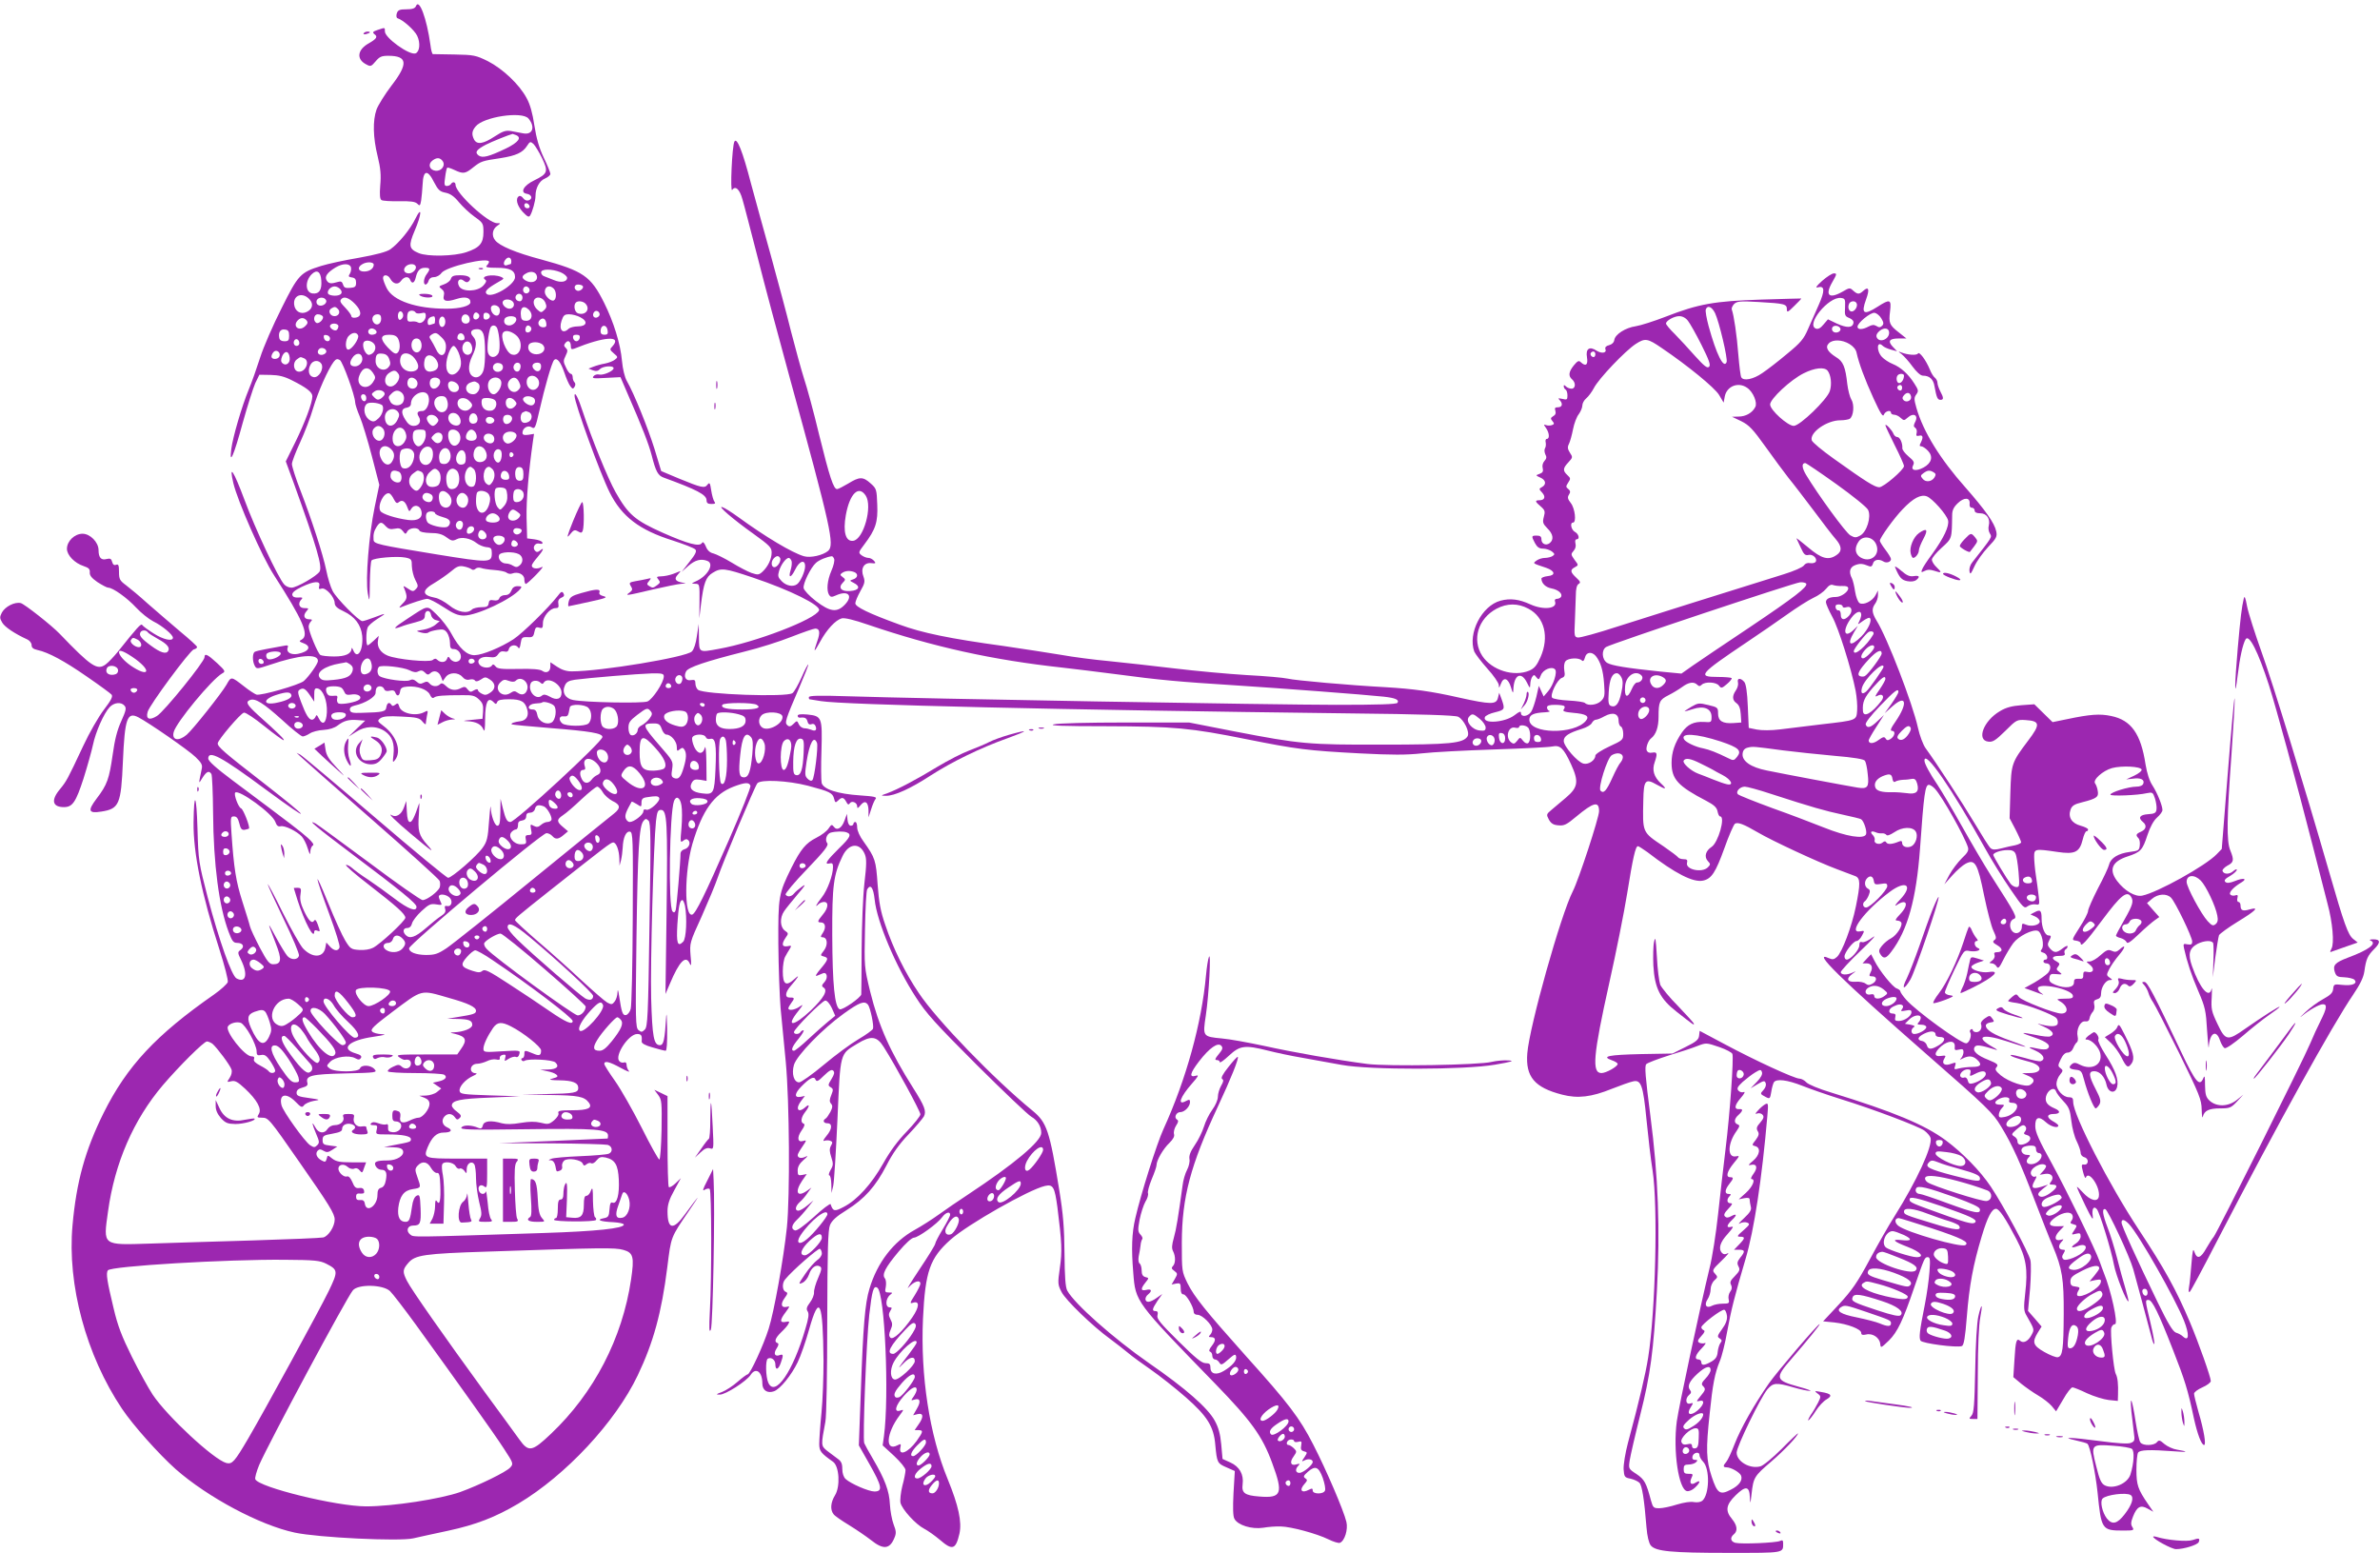 <?xml version="1.0" standalone="no"?>
<!DOCTYPE svg PUBLIC "-//W3C//DTD SVG 20010904//EN"
 "http://www.w3.org/TR/2001/REC-SVG-20010904/DTD/svg10.dtd">
<svg version="1.0" xmlns="http://www.w3.org/2000/svg"
 width="1280pt" height="835pt" viewBox="0 0 1280 835"
 preserveAspectRatio="xMidYMid meet">
<g transform="translate(0,835) scale(0.1,-0.1)"
fill="#9c27b0" stroke="none">
<path d="M2237 8317 c-5 -12 -19 -17 -51 -17 -37 0 -46 -4 -52 -22 -4 -13 -2
-24 4 -26 31 -10 91 -64 106 -95 18 -39 13 -85 -9 -94 -32 -12 -165 83 -165
118 0 22 2 22 -39 8 -27 -9 -29 -13 -17 -23 19 -13 11 -25 -29 -48 -64 -35
-70 -87 -14 -115 22 -12 26 -10 49 17 21 25 32 30 68 30 104 0 109 -42 17
-161 -35 -46 -71 -104 -80 -128 -21 -60 -19 -150 6 -251 16 -65 19 -102 14
-157 -4 -51 -2 -74 7 -79 6 -4 49 -7 94 -6 62 1 86 -2 98 -13 13 -14 16 -12
21 17 3 18 6 58 8 88 3 76 27 80 61 11 22 -42 31 -51 61 -57 26 -5 47 -19 73
-51 20 -24 58 -60 85 -79 45 -32 47 -36 47 -82 0 -60 -20 -84 -92 -108 -66
-22 -208 -25 -256 -5 -53 22 -56 40 -22 120 38 88 41 140 4 65 -27 -56 -89
-132 -134 -164 -19 -14 -75 -29 -169 -46 -78 -13 -169 -33 -204 -44 -112 -35
-123 -47 -213 -228 -45 -89 -97 -208 -115 -265 -18 -56 -45 -133 -61 -171 -38
-92 -86 -257 -94 -320 -12 -93 13 -38 61 139 26 93 57 190 68 215 l22 45 60
-1 c44 -1 74 -8 115 -29 80 -40 110 -64 110 -86 0 -34 -40 -141 -92 -247 l-51
-103 43 -117 c125 -347 154 -447 139 -475 -14 -24 -123 -87 -151 -87 -14 0
-32 8 -40 18 -32 35 -157 302 -213 454 -59 158 -85 197 -60 90 23 -97 155
-397 218 -494 158 -245 191 -323 150 -347 -16 -8 -15 -11 10 -20 44 -17 29
-45 -31 -57 -37 -7 -64 9 -55 33 5 14 1 15 -28 9 -19 -4 -58 -11 -87 -16 -29
-5 -57 -12 -62 -15 -13 -8 -13 -51 0 -75 10 -18 12 -18 81 5 159 54 259 62
259 21 0 -15 -48 -83 -76 -108 -25 -21 -231 -80 -255 -73 -10 4 -40 23 -66 44
-71 55 -69 55 -95 9 -25 -44 -181 -241 -214 -269 -44 -37 -81 -29 -70 14 12
51 206 285 261 316 19 10 17 14 -28 56 -51 47 -67 54 -67 31 0 -24 -218 -293
-256 -316 -40 -25 -61 -17 -50 22 9 36 227 330 248 336 10 2 18 8 18 13 0 5
-42 43 -93 85 -50 43 -128 109 -172 148 -44 40 -97 84 -117 99 -34 25 -38 33
-38 72 0 36 -3 43 -16 38 -10 -4 -17 1 -21 16 -4 16 -10 20 -30 15 -29 -8 -43
8 -43 48 0 42 -45 88 -86 88 -43 0 -84 -40 -84 -81 0 -34 41 -77 90 -93 27 -9
34 -16 33 -33 -2 -16 9 -31 41 -53 25 -16 51 -30 58 -30 25 0 102 -55 150
-107 26 -28 67 -61 92 -74 49 -24 106 -72 106 -88 0 -22 -53 -10 -104 23 -30
19 -57 39 -61 45 -6 11 -28 -14 -130 -142 -22 -27 -52 -59 -67 -70 -45 -33
-78 -11 -247 165 -43 45 -188 159 -209 165 -32 8 -84 -18 -102 -51 -12 -24
-12 -30 2 -54 14 -24 68 -60 136 -91 12 -6 22 -19 22 -30 0 -14 9 -21 31 -26
60 -13 145 -59 266 -143 67 -46 127 -90 133 -97 8 -10 -2 -30 -41 -81 -29 -38
-79 -125 -111 -194 -86 -183 -90 -190 -125 -233 -50 -59 -42 -97 21 -97 46 0
64 27 105 153 21 67 44 149 51 182 14 68 58 169 90 203 24 25 62 29 80 7 11
-13 7 -27 -18 -83 -22 -48 -35 -100 -46 -180 -19 -131 -29 -161 -87 -237 -49
-65 -43 -80 26 -69 96 15 106 38 116 269 10 232 23 269 83 238 56 -29 269
-176 308 -214 31 -30 38 -42 33 -63 -18 -87 -18 -84 4 -48 22 34 35 40 48 20
4 -7 8 -101 9 -208 2 -278 32 -505 84 -642 18 -48 25 -58 45 -58 32 0 42 -20
20 -37 -18 -13 -18 -15 3 -58 36 -75 24 -123 -26 -96 -26 14 -93 202 -155 436
-48 186 -50 194 -55 370 -5 185 -19 207 -21 33 -2 -163 44 -389 139 -683 28
-88 48 -165 45 -176 -4 -10 -36 -40 -73 -66 -313 -218 -469 -385 -595 -638
-99 -200 -146 -368 -167 -604 -29 -319 73 -698 266 -986 59 -88 197 -243 289
-325 173 -152 453 -301 640 -341 125 -27 563 -48 637 -31 29 7 114 25 188 41
149 32 255 73 378 146 255 152 522 438 642 690 84 176 128 336 159 582 21 166
16 155 119 306 66 96 56 87 -23 -21 -64 -89 -95 -84 -95 15 0 34 9 64 36 112
l36 66 -29 -28 c-16 -15 -32 -24 -36 -20 -4 3 -7 115 -7 248 l0 241 -35 17
-36 17 21 -28 c19 -26 20 -39 18 -187 -2 -88 -7 -160 -12 -160 -5 0 -48 77
-95 171 -47 93 -112 207 -143 251 -32 45 -58 86 -58 92 0 19 28 12 88 -21 31
-17 51 -25 45 -18 -7 8 -13 23 -13 33 0 12 -5 17 -14 14 -8 -3 -20 0 -26 8
-25 30 51 145 97 145 22 0 27 -8 24 -40 -1 -10 18 -21 58 -32 33 -10 65 -18
71 -18 6 0 9 41 8 118 -1 64 -3 95 -5 67 -8 -128 -14 -155 -34 -155 -33 0 -41
45 -47 252 -5 190 13 829 26 953 6 51 10 60 27 60 33 0 36 -67 30 -545 l-6
-445 24 56 c51 121 86 156 107 107 8 -17 9 -5 4 44 -5 67 -5 69 60 211 35 79
74 172 86 208 24 73 198 488 213 507 17 22 164 15 272 -13 117 -31 133 -38
141 -70 5 -21 8 -23 21 -10 20 20 30 19 44 -6 8 -16 13 -18 19 -9 10 17 40 5
40 -16 0 -13 4 -11 18 6 24 30 42 18 43 -28 l0 -37 14 43 c7 23 18 49 24 56 9
10 -7 14 -83 19 -121 8 -198 33 -207 67 -3 14 -4 93 -1 175 5 178 2 185 -76
193 -36 3 -52 1 -52 -7 0 -7 6 -11 13 -10 26 3 35 -2 40 -21 3 -13 10 -18 21
-14 10 4 18 0 22 -10 9 -22 -1 -30 -23 -20 -10 4 -27 8 -38 8 -11 1 -24 10
-29 22 -9 20 -10 20 -28 2 -15 -15 -23 -17 -33 -8 -16 14 -12 27 64 204 28 65
50 121 48 123 -2 2 -19 -29 -36 -69 -18 -40 -40 -79 -49 -85 -29 -23 -478 -7
-508 18 -8 6 -14 22 -14 34 0 18 -4 21 -24 18 -28 -6 -41 19 -26 47 12 22 103
53 313 106 78 19 192 55 254 80 62 24 119 44 128 44 24 0 27 -22 10 -69 -22
-63 -18 -63 16 -1 36 66 83 116 116 125 16 4 66 -8 141 -34 353 -120 670 -190
1047 -231 55 -6 183 -22 285 -35 238 -32 341 -41 640 -60 250 -16 699 -50 801
-61 63 -7 85 -16 75 -33 -5 -8 -104 -11 -329 -11 -325 0 -2231 33 -2624 46
-156 5 -213 4 -213 -5 0 -6 1 -11 3 -11 1 0 29 -5 62 -10 121 -20 1286 -47
2842 -66 386 -4 569 -10 585 -18 31 -15 64 -83 51 -105 -24 -38 -93 -45 -458
-45 -398 -1 -442 3 -795 71 l-245 48 -345 0 c-196 0 -361 -4 -383 -10 -27 -7
51 -10 280 -10 368 -1 454 -9 758 -70 270 -54 326 -61 608 -76 173 -9 250 -9
333 0 60 7 235 16 389 21 154 5 295 12 313 16 43 9 61 -8 102 -97 42 -92 37
-123 -28 -178 -26 -22 -60 -51 -77 -65 -29 -24 -29 -26 -15 -53 12 -21 24 -29
52 -31 30 -3 44 4 94 46 95 79 124 86 124 30 0 -34 -110 -370 -141 -430 -65
-127 -234 -729 -245 -872 -10 -126 39 -184 187 -222 85 -22 158 -13 267 31 48
19 99 37 114 40 44 11 55 -20 73 -205 9 -91 23 -214 33 -275 29 -191 16 -754
-24 -1005 -14 -88 -46 -226 -109 -460 -14 -53 -24 -115 -23 -140 3 -41 5 -45
37 -51 18 -4 40 -14 48 -22 14 -14 26 -88 38 -239 4 -50 13 -85 23 -98 26 -32
110 -40 418 -40 304 0 294 -2 294 52 0 16 -4 18 -17 12 -22 -10 -207 -18 -240
-10 -26 7 -30 28 -8 46 22 18 18 48 -10 82 -37 44 -33 76 19 127 55 54 75 50
77 -11 2 -38 3 -36 9 17 10 91 15 98 105 175 72 62 145 139 145 153 0 2 -40
-35 -88 -84 -48 -48 -100 -91 -115 -94 -57 -15 -127 27 -127 74 0 33 128 295
165 340 31 36 47 38 140 11 38 -11 79 -20 90 -19 11 0 -18 11 -64 23 -123 34
-126 46 -38 147 90 104 159 189 153 189 -10 0 -226 -253 -272 -318 -79 -113
-153 -244 -185 -327 -17 -44 -37 -87 -45 -96 -18 -20 -18 -29 1 -29 25 0 72
-27 79 -45 9 -25 -11 -53 -55 -75 -59 -31 -73 -21 -103 69 -30 91 -32 146 -11
341 16 157 28 217 54 280 11 25 29 97 40 160 21 114 39 188 99 391 46 155 88
431 117 767 6 69 5 73 -12 64 -10 -6 -27 -20 -38 -33 -17 -18 -17 -21 -3 -16
9 3 22 0 28 -8 8 -10 5 -20 -13 -41 -20 -22 -22 -32 -14 -46 9 -13 7 -24 -10
-47 -22 -28 -22 -29 -3 -34 31 -8 25 -48 -12 -79 -26 -21 -28 -26 -12 -22 32
8 39 -14 15 -47 -12 -16 -17 -29 -11 -29 23 0 7 -40 -30 -74 l-39 -35 29 6
c22 4 30 2 30 -8 0 -8 3 -24 6 -37 5 -17 -3 -31 -37 -63 -24 -22 -34 -35 -23
-28 12 7 29 9 40 5 17 -7 15 -11 -20 -42 -34 -29 -36 -34 -18 -34 29 0 28 -8
-5 -42 l-27 -28 27 0 c32 0 34 -9 6 -43 -16 -21 -18 -30 -9 -47 9 -17 6 -25
-19 -51 -24 -24 -29 -34 -21 -48 6 -13 5 -24 -5 -37 -8 -11 -11 -29 -8 -41 5
-21 1 -23 -32 -23 -20 0 -46 -5 -57 -11 -31 -17 -45 4 -24 35 9 14 16 38 16
54 0 16 9 37 20 47 19 17 19 19 3 37 -16 17 -14 21 36 69 29 28 44 46 33 40
-13 -7 -22 -7 -30 1 -22 22 -12 58 29 102 30 34 35 43 20 39 -28 -7 -26 8 4
37 29 27 26 37 -5 20 -16 -9 -25 -9 -33 -1 -8 8 -3 19 18 41 22 23 25 30 12
30 -20 0 -22 21 -5 38 9 9 8 12 -5 12 -23 0 -21 22 3 53 24 30 25 37 5 37 -25
0 -17 31 19 75 33 40 34 42 11 37 -46 -8 -44 70 5 137 17 25 18 30 5 35 -21 8
-19 30 5 51 24 22 26 33 4 31 -29 -2 -26 21 8 60 19 22 26 35 16 32 -9 -4 -22
0 -29 8 -9 11 -5 20 24 47 20 17 49 40 66 50 28 17 32 17 37 2 4 -11 -5 -29
-27 -52 l-34 -35 37 22 c34 20 39 20 44 6 4 -10 -1 -25 -11 -36 -20 -22 -20
-22 12 -39 21 -11 23 -9 29 27 3 22 10 45 14 52 13 21 73 13 152 -18 40 -16
134 -49 208 -72 183 -57 414 -145 449 -169 16 -12 31 -29 34 -40 11 -45 -75
-232 -194 -421 -30 -47 -90 -152 -134 -234 -66 -123 -95 -164 -165 -240 l-85
-91 60 -6 c72 -8 145 -36 145 -56 0 -11 7 -13 26 -9 34 9 72 -16 76 -49 3 -25
3 -25 47 17 46 46 75 106 137 288 54 157 55 160 72 160 12 0 14 -12 9 -78 -3
-42 -14 -122 -25 -177 -29 -145 -32 -178 -23 -194 10 -15 196 -39 222 -29 11
4 18 45 27 159 13 166 34 279 80 431 31 104 54 148 77 148 17 0 52 -52 111
-166 51 -98 61 -159 46 -287 -9 -80 -8 -96 7 -121 43 -76 43 -74 27 -104 -18
-34 -43 -47 -61 -32 -20 17 -25 1 -31 -102 l-6 -93 43 -36 c24 -19 65 -48 91
-63 26 -15 59 -41 72 -56 l24 -29 38 64 c20 36 43 65 50 65 6 0 42 -14 79 -32
37 -17 90 -33 116 -36 l49 -5 1 34 c2 55 -2 93 -12 111 -12 23 -31 225 -24
249 4 11 12 19 20 19 18 0 -21 180 -60 275 -6 17 -17 44 -22 60 -26 72 -178
383 -258 529 -69 124 -89 169 -89 200 -1 50 19 57 58 21 25 -23 66 -34 66 -17
0 4 -14 15 -31 24 -34 20 -31 38 6 38 36 0 39 16 5 30 -40 17 -53 35 -46 65 9
34 44 53 53 28 3 -10 21 -34 40 -54 30 -32 36 -46 43 -106 4 -37 17 -87 29
-110 11 -23 21 -51 21 -61 0 -12 9 -22 21 -25 25 -7 22 -43 -3 -39 -14 2 -15
-3 -5 -40 6 -23 12 -37 15 -30 14 42 78 -49 70 -101 -5 -33 -46 -23 -85 20
-18 20 -33 34 -33 30 0 -3 20 -48 45 -99 35 -72 44 -85 40 -56 -6 38 6 57 23
35 15 -19 78 -224 91 -297 11 -59 69 -205 78 -197 2 2 -6 33 -16 68 -11 35
-31 109 -45 164 -14 55 -37 129 -51 164 -27 71 -32 105 -12 99 14 -5 130 -252
150 -323 13 -46 75 -276 99 -368 5 -22 12 -37 14 -34 3 3 -6 53 -20 112 -30
125 -30 125 -11 125 20 0 54 -70 131 -267 64 -163 81 -217 113 -369 19 -86 41
-144 55 -144 12 0 -1 79 -30 177 -13 46 -24 90 -24 99 0 8 20 23 45 34 25 11
45 26 45 34 0 21 -66 207 -112 316 -74 175 -139 292 -274 496 -162 245 -354
619 -354 688 0 21 -5 26 -23 26 -31 0 -67 39 -67 72 0 14 8 36 19 49 17 21 17
24 3 35 -15 11 -15 15 1 48 11 24 24 36 37 36 12 0 24 9 30 24 5 13 14 27 19
31 6 3 8 17 5 31 -9 37 14 85 40 82 14 -2 22 3 24 17 2 11 10 27 18 35 7 9 11
25 7 38 -4 18 -1 24 16 29 15 4 21 13 21 32 0 33 26 71 47 71 15 0 15 2 -1 13
-18 13 -18 15 -1 48 10 19 33 52 51 73 36 42 38 62 4 31 -16 -14 -25 -16 -42
-8 -20 9 -29 5 -61 -23 -20 -19 -47 -34 -58 -34 -21 0 -21 0 1 -18 28 -22 18
-46 -14 -38 -18 4 -22 1 -22 -17 1 -18 -4 -22 -25 -20 -20 1 -25 -3 -25 -20 1
-28 -47 -34 -99 -13 -29 12 -36 20 -33 38 3 20 8 23 38 20 32 -3 33 -2 15 12
-16 11 -17 16 -6 29 10 13 9 17 -8 27 -32 16 -25 30 14 30 25 0 33 4 29 14 -3
8 -1 17 5 21 6 3 11 11 11 16 0 6 -12 1 -26 -10 -33 -26 -46 -26 -68 -2 -14
15 -15 24 -7 40 14 26 14 31 -2 31 -19 0 -37 44 -37 90 0 45 -7 51 -37 35
l-23 -12 25 -11 c14 -6 25 -18 25 -27 0 -19 -45 -30 -74 -17 -19 8 -22 7 -22
-10 1 -29 -28 -46 -48 -29 -22 19 -20 60 3 69 22 8 16 20 -120 232 -37 58
-108 179 -159 270 -51 91 -110 190 -130 220 -42 62 -70 114 -70 130 0 63 149
-153 328 -475 33 -60 94 -158 134 -216 69 -101 75 -106 93 -92 11 8 30 12 43
10 21 -4 22 -2 16 47 -3 28 -10 78 -15 111 -5 33 -9 77 -9 98 0 43 3 44 125
26 94 -14 119 -2 136 66 6 25 15 45 20 45 5 0 9 4 9 10 0 5 -18 14 -40 20 -48
13 -69 46 -54 87 7 20 20 29 62 39 79 20 90 29 84 61 -2 15 -9 34 -14 40 -15
19 41 69 91 83 53 14 153 9 159 -8 2 -7 -15 -21 -40 -33 l-43 -20 36 4 c42 6
64 -5 56 -27 -4 -10 -18 -16 -38 -16 -40 0 -139 -30 -139 -43 0 -9 145 -4 196
8 30 6 33 5 44 -29 6 -20 10 -46 8 -58 -2 -19 -10 -24 -45 -26 -45 -3 -56 -19
-28 -42 22 -18 18 -39 -10 -52 -28 -12 -30 -19 -14 -35 6 -6 9 -23 7 -39 -3
-27 -7 -29 -54 -35 -61 -8 -102 -32 -111 -68 -3 -14 -30 -72 -60 -128 -29 -57
-53 -111 -53 -121 0 -10 -20 -50 -45 -88 -44 -69 -44 -69 -20 -72 14 -2 25 -8
25 -13 0 -25 28 5 118 126 97 130 131 158 153 123 15 -24 10 -43 -36 -124 -25
-43 -45 -82 -45 -85 0 -4 11 -10 25 -13 14 -4 28 -13 32 -22 4 -11 21 0 67 44
33 32 72 65 85 74 l24 17 -33 37 -33 38 27 23 c32 27 78 30 102 6 23 -23 114
-211 114 -236 0 -15 -5 -18 -25 -15 -22 5 -24 3 -19 -21 16 -73 40 -145 77
-231 37 -86 41 -106 47 -210 4 -63 8 -104 9 -90 5 77 41 97 61 34 7 -19 18
-38 25 -40 8 -3 51 27 97 66 46 40 109 90 141 112 31 21 57 41 57 44 0 6 -91
-52 -184 -117 -96 -68 -107 -66 -150 25 -32 67 -35 81 -31 143 2 37 2 58 -1
45 -13 -55 -63 4 -105 123 -23 65 -15 96 30 120 36 18 78 20 84 3 2 -7 3 -51
1 -98 l-3 -85 13 105 c8 58 17 112 20 121 4 8 49 41 101 73 97 59 119 81 64
66 -37 -11 -49 -6 -49 21 0 10 -5 19 -11 19 -6 0 -9 9 -6 20 4 17 2 20 -13 15
-10 -3 -22 0 -26 6 -7 12 20 40 62 65 33 20 9 25 -35 7 -30 -12 -45 -13 -53
-5 -8 8 -1 17 26 32 20 12 36 27 36 33 0 5 -9 2 -19 -7 -21 -19 -52 -18 -58 1
-2 6 10 19 26 28 35 18 37 30 16 82 -21 49 -19 172 6 513 11 155 19 292 17
304 -2 11 -18 -166 -36 -394 l-33 -415 -27 -28 c-59 -62 -320 -207 -401 -223
-37 -8 -95 26 -135 79 -46 61 -27 105 57 132 70 23 80 34 106 114 15 45 33 78
52 95 16 14 29 32 29 40 0 24 -28 93 -54 133 -16 24 -29 65 -37 113 -25 164
-77 238 -185 260 -61 13 -113 9 -237 -17 l-78 -16 -49 48 -49 48 -70 -5 c-51
-4 -82 -12 -115 -32 -89 -52 -128 -157 -62 -164 24 -3 39 7 91 58 60 60 63 61
110 58 77 -5 79 -23 13 -110 -90 -119 -91 -125 -96 -280 l-4 -138 31 -59 c17
-33 31 -65 31 -70 0 -5 -15 -12 -32 -16 -18 -3 -52 -11 -75 -17 -32 -8 -46 -8
-57 1 -8 6 -46 67 -86 134 -66 110 -202 319 -264 404 -13 18 -32 68 -41 110
-29 131 -165 484 -222 575 -26 43 -28 65 -8 92 8 11 15 31 15 45 l0 26 -13
-25 c-16 -32 -65 -56 -86 -43 -9 6 -19 32 -24 62 -4 29 -12 61 -17 71 -18 34
-12 60 17 71 26 10 40 9 74 -5 11 -5 18 -1 22 13 5 22 32 27 56 12 17 -11 41
-3 41 13 0 6 -14 29 -30 50 -17 22 -30 44 -30 48 0 16 78 124 123 170 57 60
98 81 130 69 30 -12 106 -97 114 -129 7 -31 -23 -95 -86 -182 -27 -36 -51 -73
-54 -83 -6 -15 -4 -16 14 -7 15 8 29 8 51 1 41 -14 44 -10 13 19 -14 13 -25
31 -25 41 0 9 24 38 53 64 56 51 54 46 56 175 0 26 8 43 30 64 34 33 67 32 64
-2 -2 -14 3 -22 12 -22 8 0 15 -7 15 -15 0 -10 10 -15 30 -15 34 0 55 -29 46
-66 -4 -13 -1 -32 6 -43 12 -20 15 -15 -95 -155 -11 -13 -17 -34 -15 -47 4
-21 7 -17 27 26 12 27 45 73 73 103 45 47 50 57 44 85 -9 44 -58 113 -164 234
-138 155 -228 301 -265 429 -13 46 -14 55 -1 73 13 18 12 24 -10 58 -32 51
-73 88 -117 106 -20 8 -46 25 -58 38 -31 34 -27 91 5 59 6 -6 25 -15 44 -20
l33 -9 -23 24 c-29 31 -19 45 32 45 l41 0 -39 31 c-53 41 -57 52 -49 115 8 65
0 68 -68 24 -74 -47 -89 -37 -61 40 20 54 14 72 -14 47 -23 -21 -31 -21 -55 0
-18 17 -21 16 -57 -5 -74 -42 -97 -20 -55 52 24 42 25 46 8 46 -10 0 -38 -18
-63 -40 -33 -30 -39 -39 -22 -35 36 10 37 -19 4 -93 -16 -37 -42 -96 -58 -131
-23 -54 -40 -74 -112 -133 -46 -39 -107 -86 -134 -104 -49 -34 -101 -44 -113
-23 -4 5 -11 61 -16 122 -8 105 -24 212 -35 242 -3 7 3 20 12 30 16 15 31 17
133 11 140 -8 151 -11 151 -39 0 -19 5 -17 40 18 22 21 39 39 37 40 -1 0 -99
-2 -217 -6 -249 -8 -335 -23 -512 -92 -62 -24 -134 -47 -160 -51 -56 -8 -112
-44 -116 -74 -2 -14 -13 -24 -28 -28 -16 -4 -23 -11 -20 -21 9 -21 -19 -26
-47 -9 -38 26 -60 11 -52 -35 7 -41 -7 -52 -34 -26 -10 10 -17 6 -37 -18 -28
-35 -30 -57 -9 -75 21 -18 19 -50 -3 -50 -10 0 -23 5 -30 12 -9 9 -12 9 -12 1
0 -7 5 -15 10 -18 6 -3 10 -18 10 -32 0 -22 -3 -24 -27 -18 -23 5 -26 4 -15
-6 19 -20 14 -39 -9 -39 -16 0 -19 -4 -14 -19 4 -13 0 -23 -12 -29 -14 -9 -15
-13 -4 -26 11 -13 11 -17 -3 -22 -9 -3 -23 -3 -31 0 -14 5 -14 4 0 -16 18 -26
20 -58 4 -58 -6 0 -9 -9 -6 -19 2 -10 1 -25 -4 -32 -4 -7 -3 -21 2 -32 8 -14
7 -23 -5 -36 -9 -10 -13 -26 -9 -39 4 -16 0 -24 -17 -30 -22 -8 -22 -8 4 -20
30 -13 34 -37 9 -51 -17 -9 -17 -11 1 -30 20 -22 14 -41 -15 -41 -25 0 -24 -7
7 -33 23 -20 25 -27 17 -56 -8 -30 -5 -37 19 -62 31 -30 36 -60 13 -79 -20
-16 -45 -5 -45 20 0 15 -7 20 -25 20 -29 0 -30 -2 -10 -40 12 -22 23 -30 43
-30 16 0 37 -7 48 -15 16 -13 17 -16 4 -25 -8 -5 -27 -10 -41 -10 -14 0 -34
-6 -45 -14 -21 -16 -24 -14 51 -39 49 -17 53 -41 8 -45 -18 -2 -33 -8 -33 -13
0 -25 22 -47 54 -53 37 -7 62 -29 51 -46 -3 -5 -13 -10 -22 -10 -9 0 -13 -6
-10 -14 15 -39 -61 -48 -132 -16 -61 28 -109 34 -161 20 -101 -27 -177 -176
-141 -274 6 -13 37 -54 70 -91 34 -37 61 -77 62 -89 0 -18 2 -17 11 7 14 39
39 31 54 -18 10 -34 12 -36 13 -13 3 80 42 100 73 38 16 -32 17 -33 18 -10 0
14 5 32 10 40 9 13 12 13 23 -2 12 -15 14 -14 24 11 11 30 58 50 76 32 14 -14
-8 -84 -37 -118 l-24 -28 -13 29 -13 28 -13 -58 c-8 -32 -20 -69 -28 -81 -17
-26 -55 -31 -55 -7 0 11 -8 9 -35 -12 -53 -40 -174 -48 -159 -10 3 8 28 20 55
26 52 13 54 16 35 70 l-13 35 -7 -28 c-9 -36 -37 -36 -209 2 -150 34 -246 47
-397 56 -188 10 -484 36 -525 46 -22 5 -121 14 -220 19 -99 6 -274 22 -390 36
-115 14 -273 31 -350 39 -77 7 -194 22 -260 34 -66 11 -203 32 -305 47 -293
40 -442 71 -561 115 -168 61 -239 96 -239 115 0 9 12 38 27 65 24 42 26 52 17
78 -17 43 2 77 41 73 25 -3 27 -1 16 12 -8 9 -21 16 -30 16 -10 0 -26 6 -37
14 -18 14 -18 16 14 58 62 82 74 121 70 215 -3 81 -4 86 -36 114 -41 37 -60
36 -120 -1 -27 -16 -54 -30 -60 -30 -19 0 -40 63 -97 294 -29 122 -66 257 -81
301 -14 44 -45 157 -69 250 -23 94 -73 278 -109 410 -37 132 -85 307 -107 388
-45 174 -76 250 -89 226 -13 -22 -24 -278 -12 -260 17 24 40 4 55 -51 9 -29
45 -170 82 -313 36 -143 114 -433 172 -645 223 -812 242 -900 207 -932 -28
-24 -95 -39 -130 -29 -63 18 -207 104 -354 211 -36 26 -74 50 -85 53 -30 10
57 -65 168 -144 86 -62 97 -73 97 -100 0 -35 -20 -76 -49 -103 -20 -18 -25
-18 -59 -7 -20 7 -68 32 -107 56 -38 23 -83 45 -98 49 -19 4 -33 17 -41 38 -9
21 -16 27 -21 18 -13 -21 -74 -5 -210 55 -150 67 -186 98 -254 218 -43 76
-129 289 -178 437 -23 71 -43 109 -43 82 0 -40 138 -418 189 -520 65 -130 160
-202 338 -258 61 -20 117 -41 123 -49 8 -9 0 -26 -32 -66 l-42 -54 37 33 c36
31 67 39 101 26 40 -15 2 -82 -62 -110 -25 -12 -26 -12 -4 -13 25 -1 25 1 24
-106 l-1 -80 9 75 c14 114 26 148 63 170 45 28 65 25 214 -25 203 -68 368
-150 358 -177 -19 -48 -342 -172 -539 -207 -109 -20 -106 -22 -107 62 l-1 72
-10 -65 c-5 -39 -16 -72 -27 -83 -31 -31 -490 -107 -646 -107 -28 0 -54 8 -79
25 l-36 24 0 -23 c0 -28 -22 -39 -44 -23 -11 8 -54 12 -128 10 -92 -2 -114 1
-123 14 -9 11 -14 13 -19 5 -10 -17 -51 -15 -66 3 -21 25 6 48 50 42 29 -4 39
0 49 15 8 13 19 18 33 15 14 -4 22 0 25 14 6 21 38 26 50 7 5 -9 10 -1 13 22
5 32 8 35 37 34 27 -2 32 2 37 28 5 24 10 28 26 23 17 -5 20 -2 20 25 0 35 38
80 68 80 15 0 18 5 15 23 -3 16 1 26 16 33 15 6 18 13 11 24 -7 12 -13 9 -31
-15 -49 -63 -186 -198 -237 -232 -66 -43 -166 -85 -209 -86 -42 -1 -83 37
-125 115 -17 32 -53 78 -79 103 -55 52 -42 54 -161 -24 -71 -46 -81 -59 -32
-41 16 7 51 17 79 24 42 11 50 17 50 37 0 30 29 32 33 3 2 -12 13 -25 25 -28
l22 -6 -23 -19 c-12 -11 -41 -23 -65 -27 -42 -7 -42 -7 -13 -15 17 -5 35 -5
40 0 6 5 28 11 48 14 31 5 40 2 53 -16 8 -12 15 -36 15 -54 0 -26 4 -33 19
-33 41 0 56 -61 17 -68 -11 -3 -25 4 -33 13 -11 17 -13 17 -19 2 -7 -20 -35
-22 -52 -5 -8 8 -15 8 -25 -1 -18 -14 -193 3 -243 24 -38 16 -58 47 -51 82 l4
24 -26 -25 c-15 -14 -30 -26 -34 -26 -9 0 -9 73 0 95 3 10 26 30 51 46 54 34
53 35 -16 9 -29 -11 -57 -20 -63 -20 -19 0 -140 123 -160 162 -11 21 -26 70
-34 110 -18 88 -79 275 -140 433 -25 64 -45 127 -45 140 0 12 20 64 44 116 24
52 56 135 70 184 26 87 80 209 111 250 12 15 19 17 33 9 16 -11 81 -190 82
-227 0 -10 11 -44 25 -77 14 -33 43 -129 65 -213 l40 -154 -25 -120 c-31 -150
-50 -387 -37 -463 9 -52 10 -48 11 55 1 61 5 115 9 121 9 14 137 25 182 16 33
-7 35 -10 35 -47 1 -22 9 -55 19 -74 16 -30 16 -35 2 -49 -13 -14 -18 -13 -42
3 -26 17 -27 17 -19 -1 17 -44 16 -54 -10 -80 -19 -19 -21 -25 -8 -19 57 23
125 45 141 45 11 0 50 -20 88 -45 53 -35 77 -45 109 -45 70 0 259 89 303 143
10 12 8 15 -14 15 -18 0 -28 -8 -34 -24 -7 -16 -17 -24 -34 -24 -13 0 -27 -7
-30 -16 -4 -11 -14 -15 -31 -12 -19 4 -25 0 -27 -16 -2 -17 -10 -21 -40 -21
-20 0 -43 -6 -49 -12 -25 -25 -78 -15 -123 22 -24 19 -58 38 -77 41 -72 14
-72 40 0 81 25 15 64 42 86 60 32 28 45 32 70 27 16 -3 35 -10 41 -15 6 -5 15
-4 22 3 6 6 19 7 29 4 10 -4 42 -9 71 -11 29 -2 59 -8 66 -14 8 -6 21 -9 30
-5 31 12 66 -4 66 -31 0 -14 4 -25 8 -25 4 0 30 23 57 51 30 31 41 47 27 39
-25 -12 -52 -7 -52 9 0 6 14 26 30 44 32 37 40 58 15 37 -12 -10 -19 -10 -27
-2 -17 17 -1 45 23 39 13 -3 19 -1 16 6 -2 7 -21 14 -43 17 l-39 5 -3 110 c-2
94 11 251 34 411 l6 41 -31 -5 c-23 -3 -31 0 -31 11 0 25 29 43 50 29 16 -10
20 -3 40 86 30 132 68 264 80 276 15 15 35 -9 55 -67 10 -30 24 -63 32 -73 12
-16 15 -17 23 -4 6 9 5 19 0 24 -6 6 -10 18 -10 28 0 10 -5 18 -10 18 -6 0
-18 15 -26 34 -15 30 -15 37 -2 63 12 25 12 31 1 42 -11 10 -11 16 -2 27 14
18 29 9 29 -18 0 -15 4 -18 18 -13 162 66 259 72 206 13 -16 -16 -15 -19 7
-38 23 -19 23 -21 6 -34 -10 -8 -34 -17 -54 -21 -19 -3 -47 -11 -62 -17 l-26
-10 23 -9 c17 -6 28 -5 38 6 17 17 74 21 74 5 0 -15 -55 -39 -77 -34 -11 3
-25 -1 -31 -9 -10 -12 0 -13 67 -9 l78 4 40 -93 c76 -174 112 -266 128 -328
22 -87 34 -108 64 -119 178 -65 231 -92 231 -122 0 -15 7 -20 26 -20 20 0 24
3 16 13 -5 6 -13 34 -17 60 -6 41 -9 45 -20 31 -15 -21 -32 -17 -154 33 l-95
40 -36 119 c-36 115 -110 298 -149 366 -11 19 -22 64 -26 108 -8 91 -45 210
-96 312 -72 144 -112 171 -339 233 -136 36 -224 73 -247 103 -20 24 -15 59 9
76 22 16 22 16 1 16 -48 0 -223 162 -223 206 0 16 -16 19 -25 4 -3 -5 -13 -10
-22 -10 -13 0 -15 8 -9 47 3 25 8 48 11 51 2 3 20 -3 39 -12 47 -22 58 -21
101 14 42 33 47 35 149 50 81 13 117 29 140 65 16 25 19 25 35 11 9 -9 30 -43
46 -76 35 -73 31 -84 -42 -120 -57 -27 -78 -66 -40 -72 26 -4 34 -26 11 -35
-10 -4 -22 0 -30 11 -7 10 -17 15 -23 11 -20 -12 -11 -50 20 -84 25 -26 33
-31 40 -20 12 19 29 79 29 105 0 43 21 82 51 94 16 7 29 18 29 25 0 7 -16 47
-36 88 -25 53 -39 103 -50 172 -10 67 -23 114 -42 148 -39 73 -128 157 -208
198 -65 32 -76 34 -179 36 -60 1 -113 2 -117 2 -4 1 -10 22 -13 49 -20 144
-61 253 -78 209z m605 -604 c38 -45 23 -90 -28 -80 -16 3 -45 8 -64 12 -29 5
-44 1 -90 -29 -61 -40 -94 -45 -110 -17 -14 28 -13 46 8 71 42 52 249 83 284
43z m-68 -89 c34 -13 15 -39 -52 -72 -94 -45 -127 -53 -148 -38 -22 17 -12 31
39 58 31 16 126 54 144 58 1 0 8 -3 17 -6z m-395 -138 c20 -24 -4 -58 -37 -54
-33 4 -42 36 -16 55 23 17 39 16 53 -1z m469 -244 c2 -7 -3 -12 -12 -12 -9 0
-16 7 -16 16 0 17 22 14 28 -4z m-98 -298 c0 -8 -2 -14 -4 -14 -2 0 -11 -3
-20 -6 -19 -7 -22 16 -4 34 13 13 28 7 28 -14z m-120 -2 c0 -4 -5 -13 -12 -20
-9 -9 3 -12 54 -12 70 0 98 -14 98 -50 0 -42 -127 -117 -153 -90 -13 13 4 30
64 64 31 17 32 19 14 27 -45 18 -117 4 -84 -16 7 -5 3 -15 -12 -31 -31 -33
-113 -35 -130 -3 -15 28 3 48 26 29 11 -9 19 -10 27 -2 18 18 -2 32 -47 32
-34 0 -45 -4 -50 -19 -3 -11 -20 -24 -37 -30 -29 -10 -30 -12 -13 -25 12 -9
16 -20 12 -35 -8 -31 14 -36 67 -19 46 15 76 9 76 -17 0 -20 -55 -35 -129 -35
-163 0 -287 43 -321 110 -11 22 -20 46 -20 55 0 21 27 19 39 -4 16 -29 42 -34
58 -11 17 24 41 26 49 5 9 -23 23 -18 30 13 9 38 23 52 50 52 28 0 29 -7 9
-34 -17 -22 -20 -56 -6 -56 5 0 13 9 16 20 4 13 15 20 30 20 13 0 31 10 39 22
24 34 256 88 256 60z m-620 -15 c0 -21 -22 -37 -52 -37 -32 0 -38 23 -10 39
24 15 62 13 62 -2z m-123 -13 c3 -9 1 -25 -5 -35 -10 -15 -8 -18 11 -21 16 -2
22 -10 22 -28 0 -21 -5 -26 -32 -28 -25 -2 -33 1 -38 18 -5 16 -12 19 -28 14
-36 -11 -49 -10 -60 8 -13 20 2 42 48 70 37 22 74 23 82 2z m348 6 c9 -15 -14
-40 -36 -40 -24 0 -33 18 -19 35 14 17 46 20 55 5z m780 -34 c19 -8 35 -22 35
-30 0 -22 -34 -28 -71 -12 -19 8 -42 17 -51 20 -10 3 -18 12 -18 21 0 20 58
20 105 1z m-1287 -44 c4 -51 -12 -74 -47 -70 -39 5 -42 66 -5 103 28 28 49 15
52 -33z m1160 21 c4 -26 -28 -39 -58 -23 -25 13 -26 26 -2 39 27 17 57 9 60
-16z m245 -50 c11 -10 -13 -32 -29 -26 -20 8 -17 33 4 33 10 0 22 -3 25 -7z
m-1303 -18 c17 -20 4 -35 -30 -35 -16 0 -32 5 -35 10 -9 15 13 40 35 40 10 0
23 -7 30 -15z m1016 4 c10 -17 -13 -36 -27 -22 -12 12 -4 33 11 33 5 0 12 -5
16 -11z m132 -1 c15 -15 16 -55 1 -63 -14 -9 -49 23 -49 45 0 31 26 40 48 18z
m-1313 -58 c22 -24 16 -52 -15 -67 -32 -16 -64 3 -68 39 -6 52 46 69 83 28z
m1145 10 c0 -11 -6 -20 -14 -20 -18 0 -29 16 -21 30 11 18 35 11 35 -10z
m-1056 -15 c7 -18 -25 -37 -43 -25 -8 4 -11 15 -8 24 8 20 43 21 51 1z m155
-19 c37 -38 38 -69 3 -74 -12 -2 -22 1 -22 7 0 6 -13 25 -30 43 -31 32 -35 40
-23 51 14 15 41 5 72 -27z m1023 9 c9 -21 9 -29 -5 -42 -15 -15 -18 -15 -37 2
-20 18 -26 45 -13 58 15 15 44 5 55 -18z m6991 -28 c-3 -43 0 -48 23 -57 16
-7 24 -16 22 -27 -5 -27 -36 -27 -89 -3 l-48 23 -24 -28 c-16 -20 -29 -26 -41
-22 -55 22 68 172 134 165 23 -3 25 -6 23 -51z m-7166 32 c15 -15 5 -39 -17
-39 -21 0 -44 25 -35 40 8 13 38 13 52 -1z m391 -11 c29 -29 2 -66 -39 -53
-19 6 -26 44 -12 58 10 11 38 8 51 -5z m6836 3 c9 -13 -3 -39 -20 -45 -17 -6
-29 17 -20 39 6 17 32 20 40 6z m-7296 -35 c2 -10 -1 -23 -7 -29 -14 -14 -41
9 -41 35 0 26 43 21 48 -6z m-871 3 c16 -16 5 -39 -18 -39 -24 0 -37 29 -18
41 18 11 23 11 36 -2z m1028 -5 c24 -25 16 -59 -15 -59 -19 0 -26 6 -28 23 -7
48 13 65 43 36z m6379 -18 c22 -47 69 -245 62 -263 -15 -39 -55 41 -97 194
-11 41 -18 81 -15 89 9 25 33 15 50 -20z m-7057 -20 c-4 -9 -11 -16 -17 -16
-11 0 -14 33 -3 43 11 11 26 -10 20 -27z m68 24 c3 -6 17 -7 31 -4 19 5 24 2
24 -14 0 -25 -25 -46 -42 -36 -7 5 -23 7 -35 5 -18 -2 -23 2 -23 22 0 13 3 27
7 30 10 10 31 8 38 -3z m990 -11 c0 -7 -8 -15 -17 -17 -18 -3 -25 18 -11 32
10 10 28 1 28 -15z m-649 0 c8 -14 -11 -33 -25 -25 -11 7 -4 36 9 36 5 0 12
-5 16 -11z m59 -9 c0 -8 -8 -16 -17 -18 -13 -2 -18 3 -18 18 0 15 5 20 18 18
9 -2 17 -10 17 -18z m7483 -12 c13 -22 14 -30 4 -40 -9 -9 -17 -10 -30 -1 -14
8 -24 7 -43 -3 -31 -17 -59 -18 -59 -1 0 21 70 78 92 75 11 -2 27 -15 36 -30z
m-8382 11 c8 -14 -21 -43 -35 -35 -19 12 -13 46 8 46 11 0 23 -5 27 -11z m314
-13 c0 -28 -24 -41 -40 -21 -16 20 -5 45 20 45 14 0 20 -7 20 -24z m474 8 c7
-19 -1 -34 -19 -34 -18 0 -28 17 -21 35 7 20 32 19 40 -1z m597 0 c43 -22 35
-49 -13 -49 -20 0 -42 -6 -49 -12 -32 -32 -55 -7 -39 42 10 30 16 35 41 35 17
0 44 -7 60 -16z m-781 -14 c0 -11 -2 -20 -4 -20 -2 0 -11 -3 -20 -6 -11 -4
-16 0 -16 14 0 18 11 29 33 31 4 1 7 -8 7 -19z m55 -10 c0 -27 -22 -39 -31
-16 -8 22 3 49 19 43 6 -2 12 -14 12 -27z m380 20 c9 -15 -14 -40 -36 -40 -22
0 -33 16 -25 35 6 17 52 20 61 5z m6303 -15 c11 -14 44 -72 73 -130 41 -82 50
-108 41 -117 -10 -10 -26 3 -75 57 -34 39 -83 91 -109 118 -27 26 -48 52 -48
57 0 16 44 40 71 40 17 0 35 -9 47 -25z m-7429 2 c8 -11 6 -18 -9 -32 -33 -30
-69 2 -38 33 16 16 33 15 47 -1z m1289 -15 c3 -16 -2 -22 -16 -22 -24 0 -35
23 -19 39 16 16 31 8 35 -17z m-1118 -16 c0 -8 -5 -18 -10 -21 -13 -8 -42 14
-34 26 9 15 44 10 44 -5z m854 -11 c13 -36 18 -113 7 -134 -16 -29 -49 -27
-57 4 -6 24 2 102 13 131 7 19 29 18 37 -1z m182 4 c8 -14 -11 -33 -25 -25
-11 7 -4 36 9 36 5 0 12 -5 16 -11z m412 -17 c3 -17 -2 -22 -17 -22 -14 0 -21
6 -21 18 0 38 33 41 38 4z m6630 11 c5 -17 -26 -29 -40 -15 -6 6 -7 15 -3 22
9 14 37 9 43 -7z m-7874 -24 c-3 -5 -14 -9 -25 -9 -21 0 -26 26 -6 33 15 5 39
-12 31 -24z m8136 2 c0 -37 -54 -57 -67 -24 -4 10 2 23 16 34 25 20 51 15 51
-10z m-8605 -16 c0 -25 -4 -30 -25 -30 -16 0 -26 6 -28 18 -6 30 6 49 30 45
18 -2 23 -9 23 -33z m1045 9 c11 -28 12 -156 1 -193 -9 -33 -36 -49 -58 -35
-26 16 -27 59 -4 108 25 51 27 83 5 107 -20 22 -10 39 22 39 17 0 27 -8 34
-26z m174 -5 c46 -36 28 -121 -22 -105 -31 10 -65 100 -45 119 12 13 40 7 67
-14z m-848 -3 c7 -17 -34 -76 -53 -76 -18 0 -17 55 3 74 19 20 43 21 50 2z
m450 -11 c19 -19 24 -34 22 -58 -4 -46 -34 -49 -53 -5 -9 18 -21 41 -28 51
-10 14 -9 19 3 27 22 14 28 13 56 -15z m122 2 c2 -12 -3 -17 -17 -17 -12 0
-21 6 -21 13 0 31 32 34 38 4z m-723 -7 c0 -22 -29 -18 -33 3 -3 14 1 18 15
15 10 -2 18 -10 18 -18z m365 1 c14 -27 13 -66 -3 -79 -10 -8 -22 -1 -51 29
-44 47 -42 69 8 69 25 0 38 -6 46 -19z m978 2 c-2 -10 -10 -18 -18 -18 -8 0
-16 8 -18 18 -2 12 3 17 18 17 15 0 20 -5 18 -17z m-1508 -29 c0 -8 -7 -14
-15 -14 -15 0 -21 21 -9 33 10 9 24 -2 24 -19z m656 1 c7 -29 -11 -56 -31 -49
-32 13 -28 74 5 74 13 0 22 -9 26 -25z m6672 -27 c139 -94 284 -213 307 -251
l25 -42 6 33 c11 56 73 80 120 47 33 -22 57 -81 44 -104 -16 -31 -51 -51 -90
-51 l-35 -1 50 -24 c42 -21 62 -42 130 -137 44 -62 100 -137 124 -168 25 -30
85 -109 135 -175 49 -66 102 -135 118 -153 34 -39 36 -66 6 -86 -44 -31 -81
-21 -154 41 -37 31 -65 53 -62 47 2 -5 13 -28 24 -51 15 -34 23 -41 40 -37 23
6 50 -19 39 -37 -4 -6 -17 -9 -30 -7 -14 3 -26 -2 -33 -12 -6 -10 -54 -31
-109 -48 -313 -97 -733 -230 -897 -282 -104 -34 -199 -60 -210 -58 -19 3 -20
8 -16 88 2 47 4 109 5 138 0 35 5 56 15 62 12 7 10 13 -13 34 -32 30 -34 42
-7 56 20 11 20 11 -2 40 -20 28 -20 31 -5 48 10 11 14 26 10 40 -3 13 -1 22 6
22 19 0 12 29 -9 40 -20 11 -28 50 -10 50 19 0 11 76 -12 105 -17 22 -19 31
-10 45 9 14 8 21 -4 31 -13 10 -13 14 0 34 14 21 13 24 -4 40 -26 24 -25 37 5
69 24 26 24 28 8 52 -12 19 -14 30 -5 47 6 12 16 48 22 79 6 31 20 68 31 81
10 14 19 35 19 46 0 12 9 29 21 39 11 9 30 34 41 55 25 50 170 202 226 238 50
32 63 30 140 -23z m-6924 20 c13 -21 -2 -51 -28 -56 -18 -4 -40 42 -31 65 7
19 45 13 59 -9z m526 -25 c0 -30 -29 -42 -46 -19 -21 30 7 76 33 54 7 -6 13
-21 13 -35z m7407 27 c20 -12 35 -30 38 -47 12 -55 43 -140 91 -245 38 -83 51
-103 56 -87 8 19 38 27 38 9 0 -5 8 -10 17 -10 9 0 25 -7 35 -17 17 -15 19
-15 36 0 34 31 62 14 41 -24 -8 -17 -8 -23 1 -29 7 -4 11 -17 8 -28 -4 -15 -1
-18 13 -15 21 6 24 -8 9 -38 -8 -14 -7 -19 3 -19 7 0 24 -11 36 -24 29 -31 20
-66 -24 -90 -41 -22 -71 -16 -56 12 8 16 4 24 -25 48 -19 16 -34 36 -33 44 2
27 -13 60 -27 60 -8 0 -17 8 -21 18 -7 19 -43 57 -43 45 0 -4 23 -53 50 -107
28 -55 50 -105 50 -112 0 -20 -110 -114 -133 -114 -24 0 -72 30 -244 153 -62
44 -115 88 -119 99 -13 42 81 108 153 108 21 0 44 4 51 8 21 14 26 76 9 103
-8 13 -18 51 -22 84 -10 92 -22 122 -61 145 -46 29 -59 54 -38 74 21 22 72 20
111 -4z m-7026 -6 c18 -22 -1 -49 -36 -49 -31 0 -51 24 -42 49 8 21 60 21 78
0z m-455 -39 c19 -47 18 -81 -6 -105 -30 -30 -60 -11 -60 36 0 41 24 104 40
104 6 0 18 -16 26 -35z m-711 5 c0 -8 -10 -16 -22 -18 -22 -3 -32 16 -16 32
12 11 38 2 38 -14z m-252 -26 c-7 -18 -43 -19 -43 -1 0 7 5 18 12 25 15 15 39
-3 31 -24z m55 -7 c4 -30 -21 -48 -40 -29 -8 8 -8 18 0 38 15 31 36 27 40 -9z
m7022 18 c0 -8 -4 -15 -9 -15 -13 0 -22 16 -14 24 11 11 23 6 23 -9z m-6632
-18 c5 -23 -15 -47 -39 -47 -27 0 -33 18 -14 46 18 28 48 29 53 1z m146 -10
c8 -21 6 -31 -7 -44 -25 -25 -67 -3 -67 35 0 36 8 44 39 40 18 -2 29 -12 35
-31z m135 7 c28 -36 27 -62 -3 -70 -47 -11 -86 30 -71 76 9 29 49 26 74 -6z
m118 -10 c20 -32 8 -58 -30 -62 -29 -4 -43 23 -33 64 8 32 41 31 63 -2z m-713
10 c37 -14 8 -80 -31 -72 -25 5 -30 48 -7 65 21 15 18 15 38 7z m95 -31 c14
-27 -14 -75 -42 -71 -26 4 -34 36 -17 67 13 25 45 27 59 4z m976 -18 c0 -22
-31 -33 -47 -17 -17 17 -1 44 24 40 15 -2 23 -10 23 -23z m95 6 c0 -11 -5 -23
-11 -27 -15 -9 -33 12 -26 30 9 23 37 20 37 -3z m110 0 c0 -27 -19 -36 -37
-18 -18 18 -9 37 18 37 12 0 19 -7 19 -19z m-904 -36 c15 -23 15 -27 0 -50
-33 -50 -95 -21 -74 34 17 47 49 54 74 16z m7823 12 c18 -23 24 -73 12 -110
-15 -46 -161 -187 -194 -187 -32 0 -127 85 -127 115 0 30 110 133 181 168 58
29 110 35 128 14z m-7685 -19 c14 -24 -19 -70 -47 -66 -32 4 -35 51 -5 72 26
18 37 17 52 -6z m8096 -7 c0 -21 -13 -41 -26 -41 -14 0 -19 31 -7 43 10 10 33
8 33 -2z m-7352 -13 c16 -16 15 -43 -2 -57 -28 -23 -63 12 -51 50 7 21 35 25
53 7z m-649 -12 c15 -18 3 -46 -20 -46 -22 0 -34 22 -25 45 7 19 30 19 45 1z
m127 -1 c7 -18 -13 -45 -33 -45 -17 0 -27 24 -19 45 7 20 45 19 52 0z m329 -5
c8 -25 -19 -70 -40 -70 -24 0 -39 43 -26 69 15 28 57 28 66 1z m97 -5 c10 -21
9 -29 -5 -43 -31 -31 -75 19 -47 53 19 22 39 18 52 -10z m-332 -10 c18 -21 5
-47 -22 -43 -31 4 -40 58 -10 58 11 0 25 -7 32 -15z m109 6 c23 -15 5 -61 -24
-61 -42 0 -53 48 -15 63 21 8 23 8 39 -2z m7661 -26 c0 -8 -4 -15 -9 -15 -13
0 -22 16 -14 24 11 11 23 6 23 -9z m-8162 -37 c-3 -7 -12 -16 -21 -22 -13 -8
-21 -6 -34 7 -17 17 -17 19 1 32 21 16 60 3 54 -17z m88 14 c17 -11 22 -35 12
-54 -12 -24 -55 -23 -68 1 -13 25 -13 27 6 45 17 17 33 20 50 8z m149 -25 c9
-33 -11 -77 -33 -77 -26 0 -33 -9 -20 -30 16 -25 3 -50 -27 -50 -18 0 -31 10
-45 33 -25 39 -22 61 8 65 13 2 22 10 22 20 0 55 83 88 95 39z m7973 0 c4 -21
-25 -34 -40 -19 -8 8 -8 16 2 27 16 19 34 15 38 -8z m-8308 -8 c0 -24 -23 -21
-28 4 -2 10 3 17 12 17 10 0 16 -9 16 -21z m436 -16 c14 -52 -33 -82 -61 -39
-21 32 -6 66 30 66 18 0 26 -7 31 -27z m463 18 c16 -11 8 -41 -12 -41 -21 0
-51 26 -43 38 8 14 35 15 55 3z m-345 -17 c20 -19 20 -28 1 -44 -29 -24 -75 8
-62 44 8 20 41 21 61 0z m134 7 c22 -14 10 -56 -16 -59 -30 -5 -52 14 -52 44
0 20 5 24 28 24 15 0 33 -4 40 -9z m112 -7 c11 -12 10 -18 -3 -31 -21 -21 -47
-9 -47 22 0 29 29 35 50 9z m-717 -21 c15 -9 6 -51 -17 -72 -19 -18 -28 -21
-44 -12 -32 17 -43 66 -20 89 11 11 58 8 81 -5z m87 -37 c9 -12 9 -21 -2 -43
-23 -48 -67 -40 -68 13 0 40 45 59 70 30z m704 -2 c21 -8 20 -41 -1 -52 -26
-13 -43 -4 -43 23 0 13 6 26 13 28 6 3 13 6 14 6 1 1 8 -2 17 -5z m-374 -25
c16 -28 5 -51 -21 -47 -27 4 -44 30 -36 52 9 23 44 20 57 -5z m98 -7 c2 -13
-3 -25 -13 -28 -23 -9 -38 10 -30 36 9 27 39 22 43 -8z m-218 3 c10 -12 10
-18 0 -30 -7 -8 -16 -15 -21 -15 -16 0 -38 31 -33 45 8 19 38 19 54 0z m403 1
c6 -15 -11 -36 -29 -36 -14 0 -23 20 -16 38 6 16 39 15 45 -2z m-95 -13 c5
-17 -26 -29 -40 -15 -6 6 -7 15 -3 22 9 14 37 9 43 -7z m-598 -48 c18 -22 4
-65 -20 -65 -28 0 -48 44 -30 65 16 19 34 19 50 0z m121 -21 c7 -20 6 -32 -6
-51 -22 -33 -59 -28 -63 9 -7 61 48 95 69 42z m109 -13 c0 -27 -21 -61 -39
-61 -15 0 -31 25 -31 50 0 34 7 40 42 40 24 0 28 -4 28 -29z m180 9 c22 -42
-21 -90 -47 -54 -14 19 -17 56 -6 67 13 14 43 6 53 -13z m88 3 c13 -26 4 -43
-23 -43 -13 0 -25 6 -28 13 -6 17 11 47 28 47 8 0 18 -8 23 -17z m-178 -23 c0
-29 -25 -43 -44 -25 -20 20 -20 20 -1 39 19 18 45 10 45 -14z m397 13 c8 -19
-31 -55 -52 -47 -20 8 -27 34 -14 50 16 19 58 17 66 -3z m-119 -19 c4 -26 -20
-37 -44 -20 -24 18 -11 48 18 44 14 -2 24 -11 26 -24z m-554 -60 c20 -19 20
-44 2 -70 -18 -24 -46 -10 -60 28 -18 50 22 79 58 42z m224 -16 c4 -36 -14
-68 -38 -68 -27 0 -42 32 -31 63 17 45 64 48 69 5z m284 6 c15 -32 0 -59 -32
-59 -27 0 -41 30 -29 63 12 31 46 29 61 -4z m-392 1 c9 -11 10 -25 4 -47 -10
-36 -34 -54 -58 -45 -20 8 -23 92 -3 100 23 10 45 7 57 -8z m198 -2 c15 -31
-1 -68 -28 -68 -20 0 -26 6 -28 28 -6 48 37 78 56 40z m280 -26 c-4 -37 -23
-46 -38 -18 -14 27 3 63 26 54 10 -4 14 -16 12 -36z m-193 -7 c0 -28 -4 -36
-22 -38 -26 -4 -39 28 -23 58 18 33 45 21 45 -20z m257 15 c0 -5 -5 -11 -11
-13 -6 -2 -11 4 -11 13 0 9 5 15 11 13 6 -2 11 -8 11 -13z m7114 -158 c88 -63
165 -125 171 -139 18 -37 -7 -119 -43 -138 -22 -12 -29 -12 -52 1 -25 13 -177
223 -239 326 -23 39 -24 63 -4 63 5 0 80 -51 167 -113z m-7328 81 c18 -18 15
-87 -3 -94 -23 -9 -45 15 -45 50 0 29 15 56 30 56 3 0 11 -5 18 -12z m100 0
c16 -16 15 -50 -2 -73 -12 -16 -16 -17 -30 -6 -26 22 -16 91 14 91 3 0 11 -5
18 -12z m167 -28 c0 -28 -4 -35 -20 -35 -13 0 -21 8 -23 23 -5 34 5 54 25 50
13 -2 18 -13 18 -38z m-457 18 c17 -17 15 -63 -2 -78 -8 -6 -25 -10 -38 -8
-32 4 -37 49 -9 77 24 24 32 26 49 9z m100 0 c7 -7 12 -26 12 -43 0 -34 -15
-55 -41 -55 -19 0 -29 20 -29 59 0 28 16 51 35 51 6 0 16 -5 23 -12z m-314 -4
c19 -7 21 -50 4 -57 -20 -7 -48 12 -48 32 0 29 13 37 44 25z m120 0 c21 -8 21
-53 0 -82 -18 -26 -27 -27 -48 -6 -23 22 -20 60 6 78 26 19 22 18 42 10z m474
-22 c3 -16 -2 -22 -17 -22 -24 0 -33 13 -25 35 9 23 38 14 42 -13z m7662 18
c12 -7 12 -13 4 -27 -15 -24 -48 -28 -64 -7 -12 14 -12 18 5 30 22 16 34 17
55 4z m-7672 -121 c2 -25 -3 -43 -17 -60 -21 -24 -21 -24 -36 -5 -15 20 -21
87 -8 100 4 4 19 6 33 4 21 -3 25 -9 28 -39z m87 11 c8 -25 -10 -50 -36 -50
-14 0 -19 7 -19 28 0 16 3 32 7 35 14 14 42 6 48 -13z m-401 -9 c35 -39 -1
-93 -39 -61 -15 13 -20 61 -8 73 12 12 29 7 47 -12z m216 -1 c8 -15 8 -30 0
-55 -22 -65 -70 -52 -70 20 0 23 3 45 7 48 14 15 53 6 63 -13z m2026 -5 c38
-58 -12 -237 -68 -243 -40 -5 -55 48 -39 138 21 116 69 163 107 105z m-2538
-19 c11 -21 17 -25 27 -16 18 15 34 5 46 -28 9 -24 11 -25 20 -9 15 27 48 21
55 -10 10 -37 -18 -56 -71 -49 -67 9 -139 32 -149 48 -18 29 19 104 48 95 6
-2 17 -16 24 -31z m201 25 c16 -10 8 -41 -11 -41 -23 0 -41 18 -35 34 7 18 25
20 46 7z m191 -6 c18 -21 4 -65 -20 -65 -27 0 -44 34 -30 60 13 24 33 26 50 5z
m275 -89 c16 -12 17 -16 6 -30 -17 -20 -50 -21 -57 -1 -6 15 11 45 25 45 4 0
16 -6 26 -14z m-445 -6 c0 -5 18 -14 40 -20 29 -8 40 -16 40 -30 0 -10 -8 -21
-17 -24 -25 -7 -94 10 -104 26 -10 16 -11 42 -2 51 10 11 43 8 43 -3z m340
-15 c17 -20 4 -35 -30 -35 -16 0 -32 5 -35 10 -9 15 13 40 35 40 10 0 23 -7
30 -15z m-190 -44 c0 -11 -5 -23 -11 -27 -15 -9 -33 12 -26 30 9 23 37 20 37
-3z m-415 -11 c13 -14 25 -18 48 -13 23 5 33 1 44 -13 13 -18 15 -18 24 -1 11
20 57 23 64 5 3 -8 26 -13 60 -14 41 0 63 -6 86 -23 27 -20 34 -21 54 -11 27
15 75 6 108 -20 12 -10 36 -20 52 -22 26 -2 30 -7 30 -32 0 -53 -12 -53 -297
-7 -317 52 -338 56 -339 79 -2 29 2 46 17 70 18 27 26 28 49 2z m475 -15 c0
-16 -27 -32 -37 -22 -3 4 -3 13 0 22 8 20 37 20 37 0z m253 -2 c11 -10 -13
-32 -29 -26 -20 8 -17 33 4 33 10 0 22 -3 25 -7z m-193 -18 c13 -16 6 -35 -15
-35 -18 0 -28 17 -21 35 7 19 20 19 36 0z m103 -29 c6 -15 -11 -36 -29 -36
-17 0 -37 27 -29 40 9 15 52 12 58 -4z m7376 -30 c28 -59 -30 -107 -85 -72
-28 19 -31 51 -8 84 23 34 74 27 93 -12z m-7305 -7 c-8 -14 -34 -11 -34 4 0 8
3 17 7 20 9 9 34 -13 27 -24z m7 -49 c23 -13 25 -43 3 -61 -12 -10 -20 -10
-35 -1 -10 7 -27 12 -38 12 -24 0 -45 25 -37 45 6 18 77 21 107 5z m1404 -20
c9 -14 -13 -50 -30 -50 -18 0 -20 31 -3 48 15 15 25 15 33 2z m291 -5 c4 -9
-3 -38 -15 -65 -22 -51 -27 -105 -12 -129 8 -12 14 -13 36 -3 65 30 96 0 49
-49 -42 -44 -79 -40 -156 19 -35 27 -64 58 -66 70 -4 24 38 110 66 135 17 16
59 33 85 36 4 1 10 -6 13 -14z m-229 -11 c3 -9 1 -31 -5 -50 -14 -45 2 -43 25
4 22 46 53 56 53 17 0 -28 -26 -85 -44 -97 -22 -15 -57 -8 -81 16 -21 21 -23
29 -15 56 10 34 37 70 52 70 5 0 11 -7 15 -16z m337 -60 c23 -9 20 -31 -5 -39
-21 -7 -21 -7 2 -19 39 -19 30 -41 -19 -44 -48 -4 -66 18 -39 45 15 15 15 18
-1 30 -15 11 -15 14 -2 23 17 11 41 13 64 4z m-2877 -74 c-4 -17 -2 -20 13
-15 22 7 70 -46 70 -78 1 -16 13 -28 48 -44 60 -28 94 -73 100 -132 7 -77 -26
-131 -48 -78 -5 12 -9 17 -9 10 -2 -29 -33 -43 -94 -43 -34 0 -68 4 -74 8 -14
9 -63 127 -63 152 0 9 5 21 12 28 9 9 7 12 -9 12 -27 0 -35 20 -15 43 14 16
13 17 -11 17 -29 0 -37 26 -15 48 8 8 4 11 -18 9 -19 -1 -29 3 -32 14 -2 12
13 25 50 43 67 32 103 34 95 6z m7997 12 c10 -17 -63 -73 -304 -235 -135 -90
-273 -183 -306 -206 l-61 -43 -114 11 c-182 19 -262 32 -286 47 -28 18 -31 69
-5 85 29 18 1015 347 1044 348 15 1 29 -3 32 -7z m194 -13 c22 1 32 -3 32 -13
0 -19 -39 -46 -66 -46 -34 0 -54 -10 -54 -28 0 -8 15 -43 34 -78 34 -61 102
-278 126 -399 6 -33 10 -80 8 -105 -4 -54 0 -53 -193 -75 -77 -9 -176 -21
-221 -27 -48 -6 -99 -6 -125 -1 l-44 9 -5 115 c-3 77 -10 122 -19 132 -19 23
-40 22 -34 -2 3 -11 -2 -30 -11 -43 -21 -30 -20 -53 3 -69 14 -10 21 -28 23
-59 l3 -45 -42 -3 c-59 -4 -83 11 -83 52 0 31 -2 33 -53 45 -49 12 -55 11 -90
-9 -20 -12 -37 -23 -37 -25 0 -1 20 4 44 12 60 20 101 3 101 -42 0 -29 -2 -30
-40 -27 -55 3 -89 -13 -119 -56 -39 -57 -56 -107 -56 -164 0 -88 34 -125 188
-205 40 -21 55 -35 59 -55 3 -16 9 -28 14 -28 30 0 -10 -141 -46 -164 -32 -21
-41 -53 -20 -76 15 -16 15 -19 0 -34 -31 -31 -121 -12 -112 24 4 16 0 20 -18
20 -13 0 -27 5 -30 10 -4 6 -39 32 -78 59 -116 78 -113 71 -109 249 2 107 11
118 72 83 51 -29 58 -26 22 7 -37 35 -48 71 -33 113 16 47 14 57 -13 52 -15
-3 -25 1 -30 12 -5 15 8 53 24 65 26 20 40 60 40 116 0 81 5 91 54 116 22 11
55 31 73 44 35 26 63 30 81 12 9 -9 15 -9 24 0 18 18 79 15 93 -5 12 -15 15
-15 43 9 17 14 28 29 25 32 -4 3 -37 6 -75 6 -112 0 -99 15 157 187 66 44 163
111 215 148 52 37 116 78 142 90 27 12 57 34 69 49 15 19 27 25 38 20 9 -3 31
-6 49 -5z m-1688 -122 c87 -46 113 -152 65 -261 -20 -45 -33 -60 -60 -72 -84
-35 -202 2 -253 79 -57 87 -23 201 77 254 57 30 115 30 171 0z m1690 12 c0 -6
9 -8 20 -4 28 9 37 -20 15 -45 -25 -28 -45 -25 -45 5 0 14 -5 24 -12 23 -6 -2
-14 5 -16 15 -2 12 3 17 17 17 12 0 21 -5 21 -11z m100 -45 c0 -8 -5 -24 -11
-36 -10 -19 -9 -18 20 3 17 12 34 20 37 16 14 -13 -9 -62 -45 -99 -59 -59 -81
-47 -40 22 l21 35 -25 -24 c-51 -47 -59 2 -10 67 25 34 53 43 53 16z m-9215
-94 c3 -5 28 -21 55 -36 48 -26 66 -47 54 -65 -11 -18 -42 -8 -92 29 -52 38
-67 56 -56 73 7 12 31 12 39 -1z m9279 -13 c-35 -60 -104 -119 -104 -88 0 13
68 99 82 104 18 6 30 -2 22 -16z m-9333 -27 c21 -12 26 -40 6 -40 -22 0 -51
26 -43 38 9 15 12 15 37 2z m9339 -40 c0 -14 -46 -60 -60 -60 -17 0 -11 22 12
47 22 24 48 31 48 13z m-9350 -65 c90 -67 66 -98 -27 -34 -37 26 -63 56 -63
73 0 16 34 1 90 -39z m780 31 c0 -17 -59 -41 -72 -28 -6 6 -8 17 -5 24 6 17
77 21 77 4z m8610 0 c0 -14 -70 -109 -90 -121 -6 -4 -18 -4 -26 -1 -20 7 -6
34 48 92 41 44 68 56 68 30z m-1538 -13 c26 -32 40 -77 45 -149 5 -64 3 -74
-16 -93 -22 -22 -70 -28 -87 -11 -5 5 -44 11 -87 13 -43 2 -83 9 -89 15 -14
14 27 99 52 107 15 5 18 13 13 40 -3 21 -1 41 7 50 14 17 71 20 87 4 7 -7 12
-3 17 15 7 30 36 34 58 9z m-7164 -31 c2 -7 -3 -12 -12 -12 -9 0 -16 7 -16 16
0 17 22 14 28 -4z m576 2 c11 -29 6 -53 -14 -64 -25 -13 -40 -5 -40 21 0 47
40 79 54 43z m559 1 c1 -5 -6 -11 -15 -13 -11 -2 -18 3 -18 13 0 17 30 18 33
0z m-669 -18 c13 -10 16 -20 12 -35 -10 -30 -34 -41 -103 -48 -47 -5 -61 -3
-72 10 -25 29 24 65 109 79 14 2 28 5 31 6 3 0 13 -5 23 -12z m-1249 -32 c0
-13 -8 -21 -24 -23 -28 -4 -46 11 -37 33 9 25 61 16 61 -10z m1567 1 c21 -11
36 -13 48 -6 14 7 23 6 35 -6 12 -13 19 -14 28 -5 20 20 47 12 58 -16 l10 -26
15 21 c19 28 68 29 91 2 11 -13 24 -18 39 -14 12 3 25 1 28 -5 5 -7 15 -6 32
5 22 15 26 15 49 0 32 -21 32 -51 1 -71 -19 -13 -29 -14 -45 -5 -12 6 -21 15
-21 20 0 6 -9 5 -21 -2 -17 -11 -22 -10 -34 5 -11 15 -17 16 -34 8 -30 -17
-59 -13 -82 10 -15 15 -24 18 -32 10 -15 -15 -42 -14 -57 4 -9 11 -17 12 -32
4 -15 -8 -24 -7 -38 6 -14 12 -23 14 -37 7 -19 -10 -134 5 -161 22 -13 8 -16
38 -4 50 11 12 130 -1 164 -18z m7928 18 c0 -9 -77 -119 -94 -133 -21 -17 -30
-9 -22 21 12 46 116 147 116 112z m-6560 -51 c0 -33 -60 -123 -88 -135 -28
-11 -336 -5 -400 8 -42 8 -61 42 -44 78 8 19 21 26 54 31 75 10 340 32 411 34
58 1 67 -1 67 -16z m5151 -7 c8 -17 8 -39 -1 -79 -12 -60 -30 -83 -56 -73 -13
5 -16 18 -12 75 4 68 18 101 44 101 8 0 19 -11 25 -24z m107 12 c14 -14 -2
-38 -24 -38 -8 0 -20 -16 -28 -35 -23 -54 -41 -46 -36 15 4 56 56 90 88 58z
m-5158 -17 c0 -11 -5 -23 -11 -27 -15 -9 -33 12 -26 30 9 23 37 20 37 -3z
m5271 9 c23 -13 24 -24 3 -44 -22 -22 -51 -20 -64 5 -21 37 18 62 61 39z
m1199 -11 c0 -6 -14 -31 -31 -56 -26 -37 -28 -43 -11 -34 26 14 39 -3 21 -27
-52 -68 -98 -94 -100 -54 -3 47 7 70 53 124 50 56 68 69 68 47z m-7366 -9 c28
28 74 -9 61 -49 -8 -26 -29 -32 -51 -16 -15 11 -22 10 -40 -2 -44 -28 -90 21
-54 57 16 16 24 18 46 9 19 -7 31 -6 38 1z m133 -11 c8 -8 13 -8 17 0 22 35
96 -8 96 -54 0 -34 -26 -43 -63 -21 -22 12 -33 14 -43 5 -31 -26 -77 24 -60
66 6 17 37 20 53 4z m703 -20 c0 -5 -7 -9 -15 -9 -15 0 -20 12 -9 23 8 8 24
-1 24 -14z m-1614 0 c9 -15 -11 -33 -30 -26 -9 4 -13 13 -10 22 7 17 30 20 40
4z m-160 -7 c6 -4 13 -15 17 -24 5 -13 14 -16 34 -13 35 7 63 -9 46 -26 -14
-14 -91 -29 -111 -22 -8 3 -11 14 -9 25 4 13 1 19 -11 17 -9 -1 -22 -1 -28 0
-14 1 -26 29 -18 42 6 11 64 12 80 1z m230 -7 c4 -10 14 -13 30 -9 17 4 26 1
30 -10 9 -23 22 -20 26 7 2 17 11 23 38 25 52 5 109 -15 122 -43 7 -16 15 -22
22 -16 12 10 50 13 154 13 53 1 67 -3 88 -23 20 -19 24 -31 22 -64 l-3 -40
-60 -6 c-44 -4 -50 -6 -22 -7 48 -2 76 -17 87 -45 6 -16 9 2 9 59 1 89 15 118
44 90 13 -14 16 -14 21 -1 4 11 22 15 65 15 65 0 86 -13 97 -57 9 -33 -6 -57
-37 -61 -32 -4 -53 -11 -47 -17 2 -2 96 -11 209 -20 215 -17 279 -28 279 -48
0 -25 -468 -457 -495 -457 -18 0 -26 15 -41 75 l-12 50 -1 -72 c-1 -57 -4 -73
-16 -73 -14 0 -34 52 -36 100 -1 14 -5 -21 -9 -78 -6 -88 -11 -108 -34 -140
-32 -46 -166 -162 -186 -162 -8 0 -186 147 -395 326 -209 179 -389 330 -400
336 l-20 10 20 -19 c11 -11 183 -162 381 -336 199 -174 365 -324 368 -333 4
-9 4 -25 1 -35 -8 -23 -69 -69 -92 -69 -10 0 -139 90 -287 201 -149 110 -278
205 -289 211 -52 27 11 -25 196 -164 262 -197 347 -266 347 -284 0 -29 -43
-13 -118 44 -42 32 -106 78 -142 102 -36 23 -75 52 -87 63 -12 10 -26 18 -32
16 -6 -2 49 -50 122 -106 151 -117 197 -158 197 -178 0 -16 -133 -140 -173
-161 -17 -9 -47 -14 -75 -12 -43 3 -48 6 -75 50 -16 26 -58 118 -93 205 -79
193 -74 157 8 -65 33 -89 58 -169 54 -177 -8 -21 -30 -19 -52 6 l-19 21 -5
-27 c-10 -56 -70 -58 -120 -5 -15 16 -64 103 -109 192 -44 90 -81 159 -81 153
0 -5 39 -90 86 -188 47 -97 84 -185 82 -195 -5 -24 -41 -26 -62 -3 -10 11 -38
57 -63 103 -47 88 -47 87 0 -35 34 -86 31 -112 -14 -112 -20 0 -32 15 -72 90
-26 50 -50 101 -53 115 -3 14 -22 74 -41 134 -34 107 -45 176 -58 364 -6 87
-5 92 13 92 15 0 22 -10 29 -37 7 -30 13 -37 29 -35 10 2 21 5 23 7 7 7 -30
103 -42 108 -15 5 -41 76 -32 85 19 19 201 -113 216 -158 7 -20 15 -26 28 -23
22 6 88 -27 114 -55 10 -11 25 -40 32 -64 11 -35 14 -38 14 -16 1 14 7 29 14
32 7 3 -2 18 -28 41 -38 34 -83 69 -402 307 -91 68 -133 106 -133 119 0 48 70
11 310 -167 257 -189 249 -168 -13 36 -213 165 -247 195 -246 213 1 18 123
162 141 165 9 2 58 -31 109 -72 52 -42 99 -76 104 -76 10 0 -26 36 -138 136
-59 54 -68 70 -42 80 28 11 72 -17 172 -107 53 -49 103 -89 111 -89 7 0 24 7
38 16 13 9 47 18 74 19 32 2 59 11 76 24 34 26 60 33 109 29 l39 -3 -45 -43
-44 -43 39 25 c50 33 110 35 156 4 39 -27 53 -65 46 -128 -5 -41 -4 -43 9 -26
36 47 8 129 -62 182 -34 26 -35 28 -17 42 15 10 41 13 113 9 83 -4 97 -7 113
-27 10 -12 18 -18 18 -12 0 5 3 24 6 42 7 30 6 32 -14 21 -46 -25 -125 -7
-135 30 -5 18 -9 20 -21 10 -10 -8 -16 -9 -21 -1 -11 17 -23 11 -27 -12 -3
-25 -17 -28 -133 -31 -49 -2 -60 1 -63 15 -2 12 5 19 25 24 59 13 113 47 113
69 0 12 3 25 7 28 11 12 33 7 39 -8z m-1328 -7 c-3 -7 -11 -13 -18 -13 -7 0
-15 6 -17 13 -3 7 4 12 17 12 13 0 20 -5 18 -12z m930 -28 l22 -33 0 37 c0 30
3 37 18 34 29 -5 53 -66 50 -128 -3 -60 -23 -74 -44 -32 -9 19 -13 20 -17 8
-4 -9 -12 -16 -19 -16 -17 0 -33 27 -59 96 -18 47 -19 58 -8 65 20 13 31 7 57
-31z m8542 19 c0 -6 -17 -34 -37 -63 l-37 -51 43 38 c73 65 83 16 16 -82 -27
-38 -31 -51 -19 -51 20 0 15 -29 -9 -44 -13 -8 -20 -8 -26 3 -7 11 -14 9 -39
-9 -27 -20 -52 -21 -52 -1 0 4 18 37 41 72 l41 64 -34 -32 c-37 -36 -56 -41
-64 -19 -3 9 27 48 77 100 81 84 99 97 99 75z m-8643 -16 c5 -14 -22 -30 -75
-41 -79 -18 -82 18 -4 42 53 17 74 16 79 -1z m7283 -28 c0 -8 -7 -15 -15 -15
-8 0 -15 7 -15 15 0 8 7 15 15 15 8 0 15 -7 15 -15z m-5870 -30 c16 -19 8 -76
-12 -89 -28 -17 -72 4 -78 39 -4 22 -11 30 -25 30 -36 0 -23 30 13 32 19 1 36
3 38 6 8 8 53 -5 64 -18z m-1390 0 c0 -8 -9 -15 -20 -15 -11 0 -20 7 -20 15 0
8 9 15 20 15 11 0 20 -7 20 -15z m2200 5 c0 -5 -4 -10 -9 -10 -6 0 -13 5 -16
10 -3 6 1 10 9 10 9 0 16 -4 16 -10z m280 0 c26 -16 0 -25 -78 -25 -82 0 -117
8 -107 25 8 13 165 13 185 0z m-906 -16 c21 -20 20 -68 0 -85 -20 -16 -119
-15 -140 1 -22 19 -17 42 8 38 16 -2 23 3 26 17 2 11 5 26 7 33 6 18 80 15 99
-4z m5249 9 c4 -3 2 -12 -3 -18 -8 -9 5 -14 51 -18 71 -6 89 -18 68 -43 -62
-75 -304 -71 -304 6 0 26 22 37 85 40 19 1 29 4 23 7 -7 2 -13 11 -13 19 0 10
13 14 43 14 24 0 47 -3 50 -7z m-5111 -15 c20 -16 29 -67 17 -90 -11 -21 -59
-24 -77 -6 -16 16 -16 80 0 96 15 15 40 15 60 0z m5568 -6 c0 -23 -35 -56 -49
-47 -15 8 -14 38 1 53 19 19 48 15 48 -6z m-5370 -7 c9 -11 8 -19 -7 -39 -10
-13 -28 -29 -40 -35 -13 -6 -23 -17 -23 -24 0 -19 -20 -36 -36 -30 -8 3 -14
19 -14 39 0 28 7 39 46 69 53 40 57 41 74 20z m184 -1 c21 -8 21 -57 1 -74
-12 -10 -24 -10 -54 -1 -44 13 -66 34 -58 55 8 20 78 33 111 20z m-1824 -18
c0 -24 -62 -37 -75 -16 -11 18 5 30 41 30 22 0 34 -5 34 -14z m1915 -35 c-3
-11 -12 -21 -20 -21 -19 0 -29 38 -14 56 11 13 14 13 27 1 9 -9 11 -23 7 -36z
m198 38 c30 -8 37 -15 37 -35 0 -28 -31 -44 -86 -44 -50 0 -74 16 -74 49 0 15
3 31 7 34 10 10 73 8 116 -4z m235 -11 c7 -37 -73 -82 -107 -61 -22 14 -25 47
-5 67 23 23 107 19 112 -6z m4497 -23 c0 -16 6 -30 13 -32 6 -3 12 -20 12 -39
0 -32 -3 -35 -75 -68 -41 -19 -75 -41 -75 -49 0 -25 -37 -50 -64 -43 -32 8
-106 93 -106 122 0 26 27 43 98 65 24 7 48 21 53 31 5 10 15 18 22 18 7 0 28
8 47 19 45 24 75 14 75 -24z m-746 9 c17 -14 31 -35 31 -46 0 -16 -6 -19 -32
-16 -41 4 -78 49 -58 73 17 20 23 19 59 -11z m-6352 10 c-3 -3 -12 -4 -19 -1
-8 3 -5 6 6 6 11 1 17 -2 13 -5z m21 -41 c5 -17 -26 -29 -40 -15 -6 6 -7 15
-3 22 9 14 37 9 43 -7z m1931 -23 c5 -16 17 -30 25 -30 25 0 56 -37 56 -66 0
-23 2 -25 16 -13 13 10 17 10 25 -2 12 -19 11 -46 -4 -96 -15 -52 -28 -66 -51
-57 -15 6 -17 14 -11 49 6 42 4 44 -70 129 -91 105 -94 116 -29 116 27 0 34
-5 43 -30z m4659 8 c15 -15 16 -75 0 -84 -6 -4 -18 1 -27 13 -16 20 -16 20
-32 -1 -14 -17 -19 -18 -33 -7 -32 27 -14 88 23 78 12 -3 21 -1 21 4 0 13 34
11 48 -3z m2048 -33 c-20 -31 -43 -42 -58 -27 -8 8 -2 20 21 43 23 23 35 29
43 21 8 -8 6 -18 -6 -37z m-2171 -25 c0 -36 -29 -33 -33 3 -3 23 0 28 15 25
12 -2 18 -12 18 -28z m-4299 6 c3 -8 13 -12 24 -9 28 7 34 -29 28 -164 -6
-129 -10 -137 -72 -129 -52 6 -72 26 -56 56 10 18 18 21 46 17 l34 -6 -1 102
c-1 57 -4 91 -8 77 -11 -39 -38 -37 -57 3 -9 20 -14 42 -11 51 8 20 65 22 73
2z m244 -1 c9 -11 11 -36 6 -91 -9 -93 -20 -124 -45 -124 -26 0 -30 25 -20
120 10 100 29 131 59 95z m3998 -9 c2 -10 -1 -23 -8 -30 -14 -14 -41 19 -33
40 8 20 37 13 41 -10z m250 1 c2 -12 -3 -17 -17 -17 -15 0 -21 6 -21 21 0 25
33 22 38 -4z m966 -14 c98 -33 115 -49 88 -83 -16 -20 -20 -21 -47 -7 -65 32
-102 46 -135 53 -40 7 -92 32 -102 47 -24 38 64 33 196 -10z m-5350 5 c3 -13
6 -60 6 -105 0 -90 -13 -144 -32 -125 -12 12 -16 221 -4 240 11 18 23 14 30
-10z m-380 -39 c49 -54 66 -93 48 -111 -6 -6 -32 -11 -57 -12 -61 -1 -75 18
-75 99 0 94 17 99 84 24z m587 24 c12 -33 -9 -108 -31 -108 -19 0 -26 69 -11
108 13 34 29 34 42 0z m143 -32 c-13 -76 -25 -111 -39 -111 -22 0 -21 133 1
155 25 25 46 1 38 -44z m68 -20 c-4 -88 -15 -124 -40 -119 -14 3 -17 14 -16
73 1 83 16 128 42 123 15 -3 17 -14 14 -77z m3641 73 c11 -11 -5 -34 -24 -34
-18 0 -26 20 -12 33 8 9 28 9 36 1z m-4008 -13 c3 -5 1 -12 -5 -16 -5 -3 -10
1 -10 9 0 18 6 21 15 7z m439 -6 c7 -20 -13 -187 -25 -200 -6 -6 -15 -3 -26 8
-15 15 -15 25 -5 92 16 101 39 143 56 100z m-997 -49 c-8 -20 -36 -21 -43 -1
-4 8 0 22 7 31 11 13 14 13 27 0 8 -8 12 -22 9 -30z m6193 9 c63 -8 186 -21
274 -29 107 -9 161 -18 166 -27 5 -7 12 -39 15 -72 8 -69 0 -81 -55 -72 -50 8
-401 74 -488 92 -86 17 -135 51 -130 91 2 18 11 28 28 32 28 7 32 6 190 -15z
m-6332 -7 c20 -20 15 -58 -8 -58 -20 0 -40 27 -40 54 0 19 31 21 48 4z m5469
-23 c3 -9 -2 -23 -10 -33 -9 -9 -29 -47 -45 -83 -32 -71 -47 -88 -64 -71 -15
15 37 178 60 191 25 15 52 13 59 -4z m-5520 -37 c27 -26 30 -56 6 -65 -10 -4
-24 -15 -31 -25 -17 -23 -39 -23 -52 1 -15 28 -12 51 6 51 11 0 14 6 9 20 -14
43 24 54 62 18z m5938 -3 c28 -13 57 -29 65 -33 8 -5 33 -19 55 -30 46 -24 62
-58 23 -49 -12 2 -45 14 -73 25 -27 11 -65 26 -82 32 -40 15 -86 57 -78 70 10
16 36 12 90 -15z m-5387 -13 c3 -16 -2 -22 -17 -22 -24 0 -35 15 -27 36 9 23
40 13 44 -14z m-319 -39 c66 -80 15 -114 -68 -44 -34 28 -35 29 -18 55 24 36
50 33 86 -11z m6739 -31 c2 -14 8 -20 15 -15 7 5 26 9 42 10 17 0 39 3 49 5
14 2 21 -5 27 -26 12 -43 -5 -59 -55 -51 -23 3 -59 6 -81 5 -54 -1 -82 7 -89
25 -9 24 5 46 38 61 39 16 50 13 54 -14z m-7069 -8 c25 -32 27 -57 5 -52 -22
4 -58 53 -50 67 11 17 23 13 45 -15z m450 2 c10 -12 8 -17 -8 -25 -23 -13 -51
-5 -51 14 0 25 42 32 59 11z m-260 -22 c41 -52 15 -74 -35 -31 -18 16 -25 30
-21 40 9 25 33 21 56 -9z m737 -9 c3 -8 -49 -139 -116 -292 -130 -297 -178
-394 -197 -401 -44 -13 -42 232 1 381 54 181 115 266 221 307 61 23 84 25 91
5z m6371 -17 c40 -44 158 -254 177 -314 5 -17 -2 -30 -33 -59 -21 -21 -51 -60
-67 -89 l-27 -51 43 48 c23 26 56 55 72 63 50 26 64 2 99 -172 17 -82 39 -167
50 -189 16 -34 17 -42 5 -50 -11 -9 -8 -14 16 -28 31 -18 30 -37 -2 -37 -13 0
-18 -5 -13 -15 3 -9 -2 -22 -13 -30 -17 -13 -17 -14 -2 -15 9 0 21 -8 26 -17
8 -14 15 -7 37 38 15 30 39 69 53 88 28 37 103 75 131 66 22 -7 38 -80 21
-100 -8 -9 -5 -14 10 -18 20 -5 29 -37 10 -37 -5 0 -10 -4 -10 -10 0 -5 7 -10
15 -10 25 0 29 -29 9 -52 -11 -11 -43 -34 -72 -51 l-54 -30 34 -12 c76 -28 75
-28 56 -15 -10 6 -18 18 -18 25 0 34 181 -3 188 -38 3 -14 -5 -17 -45 -17 -40
-1 -45 -2 -28 -12 47 -25 54 -68 11 -68 -36 0 -210 68 -227 88 -14 19 -16 19
-37 2 -12 -10 -22 -20 -22 -23 0 -2 20 -7 45 -10 55 -8 199 -63 215 -82 7 -8
9 -22 6 -31 -6 -16 -43 -16 -103 1 -10 3 3 -4 30 -16 47 -21 60 -42 33 -52 -8
-3 -42 0 -77 8 -35 7 -65 12 -67 10 -2 -2 27 -13 63 -25 65 -22 90 -44 65 -60
-6 -4 -28 -4 -49 1 -56 13 -60 9 -13 -11 42 -19 55 -46 28 -56 -7 -3 -46 5
-85 17 -40 11 -74 19 -77 16 -6 -5 30 -18 102 -37 70 -18 71 -60 1 -60 l-42
-1 33 -14 c35 -15 38 -31 10 -49 -23 -14 -114 16 -158 52 -29 25 -32 32 -22
44 11 13 4 19 -42 38 -64 25 -89 49 -76 70 9 14 31 11 115 -15 11 -3 4 3 -16
14 -102 57 -61 76 70 33 126 -42 142 -40 24 2 -93 33 -133 58 -133 82 0 7 11
14 24 16 22 3 23 5 11 21 -13 18 -15 18 -40 1 -14 -9 -24 -23 -21 -30 8 -22
-4 -44 -25 -44 -10 0 -19 5 -19 11 0 5 -5 7 -10 4 -6 -4 -8 -11 -4 -16 10 -17
-5 -59 -22 -59 -30 0 -268 173 -322 234 -18 20 -32 41 -32 46 0 5 -9 11 -19
15 -21 6 -93 95 -120 149 l-18 35 -23 -24 -23 -25 22 0 c27 0 36 -22 21 -49
-9 -18 -8 -21 10 -21 26 0 26 -26 -1 -40 -15 -9 -24 -8 -36 1 -8 7 -33 12 -54
10 -45 -3 -53 16 -16 43 22 16 22 16 0 6 -30 -14 -63 -13 -63 3 0 6 48 59 107
115 60 57 89 89 65 72 -23 -18 -49 -29 -57 -26 -11 4 -15 -1 -15 -17 0 -24
-47 -77 -68 -77 -7 0 -12 7 -12 17 0 22 48 83 65 83 8 0 21 13 29 29 15 27 14
28 -10 23 -68 -13 24 111 159 212 88 66 129 36 56 -41 -24 -25 -33 -39 -19
-30 56 38 69 3 18 -50 -23 -24 -28 -33 -16 -33 9 0 20 -4 23 -10 10 -16 -24
-69 -54 -85 -16 -8 -38 -26 -50 -41 -17 -21 -18 -29 -8 -45 17 -27 31 -24 59
14 87 114 134 281 154 552 21 299 28 345 48 345 7 0 22 -10 33 -22z m-7165
-18 c9 -16 33 -37 52 -47 43 -20 45 -38 9 -67 -15 -11 -212 -171 -438 -355
-225 -184 -434 -350 -464 -370 -47 -31 -62 -36 -112 -36 -53 1 -89 15 -89 36
0 21 713 619 739 619 10 0 24 -7 31 -15 17 -20 33 -19 61 5 l24 20 -27 23
c-35 29 -35 40 -1 63 16 10 60 48 100 86 40 37 78 68 85 68 7 0 21 -14 30 -30z
m6283 -9 c222 -72 290 -91 383 -111 51 -11 97 -22 101 -25 15 -9 33 -64 27
-81 -11 -28 -106 -12 -226 36 -58 23 -183 71 -279 105 -95 35 -178 68 -184 74
-14 14 10 41 37 41 11 0 75 -17 141 -39z m-6509 4 c3 -8 3 -19 -1 -25 -10 -16
-35 7 -28 26 7 18 22 18 29 -1z m64 -11 c0 -17 -22 -14 -28 4 -2 7 3 12 12 12
9 0 16 -7 16 -16z m465 -14 c10 -16 -51 -71 -69 -64 -10 4 -16 1 -16 -9 0 -18
-51 -57 -73 -57 -9 0 -18 9 -22 20 -5 17 1 34 32 89 1 2 14 -4 28 -13 24 -16
25 -16 25 8 0 19 6 26 28 29 50 8 61 7 67 -3z m120 -41 c4 -22 4 -77 0 -122
-7 -75 -6 -80 9 -68 12 10 20 11 28 3 15 -15 2 -43 -22 -49 -11 -3 -20 -13
-20 -22 0 -43 -21 -288 -26 -305 -5 -13 -9 -15 -17 -7 -24 24 -16 530 8 594
12 31 33 19 40 -24z m140 21 c0 -18 -72 -27 -87 -12 -19 19 3 33 45 30 29 -2
42 -8 42 -18z m-823 -7 c24 -22 23 -35 -4 -31 -15 2 -24 11 -26 26 -4 26 5 28
30 5z m-57 -19 c19 -8 48 -61 40 -74 -3 -6 -13 -10 -22 -10 -9 0 -24 -7 -34
-16 -14 -12 -22 -13 -38 -5 -19 11 -20 9 -15 -19 6 -25 3 -30 -13 -30 -16 0
-19 -5 -15 -25 4 -22 1 -25 -27 -25 -39 0 -71 41 -51 65 7 8 18 15 25 15 6 0
11 10 11 23 -1 16 5 23 22 25 14 2 22 10 22 23 0 13 7 19 21 19 12 0 23 8 26
20 5 21 19 25 48 14z m825 -34 c0 -5 -7 -10 -16 -10 -8 0 -12 5 -9 10 3 6 10
10 16 10 5 0 9 -4 9 -10z m-257 -604 c-7 -492 -10 -547 -25 -562 -15 -15 -19
-15 -34 -3 -16 13 -17 49 -11 494 7 481 14 603 38 631 11 13 14 13 27 1 12
-13 13 -91 5 -561z m244 548 c8 -20 -8 -36 -26 -25 -15 10 -8 41 9 41 6 0 13
-7 17 -16z m5717 -50 c76 -45 326 -161 426 -198 41 -16 85 -32 98 -37 28 -11
28 -41 3 -164 -22 -108 -74 -245 -101 -270 -17 -15 -24 -16 -45 -7 -93 43 63
-111 530 -520 326 -285 353 -312 397 -385 61 -100 105 -198 183 -403 35 -91
77 -199 95 -240 51 -122 60 -177 59 -365 -1 -191 -6 -228 -32 -233 -9 -2 -42
11 -72 28 -62 35 -67 53 -35 105 l20 32 -36 42 -37 42 11 120 c5 65 6 134 2
152 -9 42 -146 296 -213 396 -56 84 -153 183 -242 249 -115 85 -282 154 -616
257 -67 20 -124 44 -134 55 -10 11 -27 20 -37 20 -27 0 -239 98 -400 184
l-137 73 -3 -26 c-2 -21 -16 -33 -73 -61 l-70 -35 -170 -3 c-173 -4 -215 -12
-157 -33 18 -6 32 -15 32 -20 0 -14 -62 -49 -87 -49 -53 0 -45 94 42 485 37
165 80 381 96 480 31 193 45 255 58 255 4 0 27 -15 51 -32 149 -115 247 -165
300 -153 45 10 67 44 114 174 24 68 50 127 57 132 16 9 46 -2 123 -47z m849 5
c14 -22 1 -66 -22 -79 -24 -12 -51 -3 -51 17 0 11 -5 13 -17 8 -35 -15 -61
-17 -68 -5 -5 8 -10 8 -21 -1 -17 -14 -47 -4 -42 13 3 7 -2 19 -9 27 -18 17
-10 26 14 16 10 -5 25 -7 35 -6 9 1 19 -3 23 -8 4 -7 20 -1 43 14 42 29 98 31
115 4z m-9073 -14 c0 -8 -9 -15 -20 -15 -20 0 -26 11 -13 23 12 13 33 7 33 -8z
m2173 -450 c-1 -253 -6 -473 -11 -490 -4 -16 -16 -31 -25 -33 -18 -4 -24 14
-37 101 -5 34 -8 41 -9 21 0 -16 -7 -39 -15 -49 -13 -17 -17 -18 -40 -6 -14 8
-76 62 -139 120 -62 58 -168 153 -235 210 -67 58 -122 109 -122 113 0 10 10
19 188 160 300 237 327 258 340 258 16 0 32 -41 33 -88 l1 -37 8 30 c4 17 8
47 9 67 2 54 18 90 39 86 16 -3 17 -33 15 -463z m-178 422 c0 -26 -20 -25 -23
2 -3 16 1 22 10 19 7 -3 13 -12 13 -21z m-494 -8 c36 -36 9 -63 -31 -31 -15
12 -21 25 -17 35 8 23 23 21 48 -4z m456 -25 c3 -8 1 -20 -6 -27 -14 -14 -47
15 -37 32 10 16 36 13 43 -5z m-495 -21 c24 -21 24 -53 0 -53 -25 0 -56 35
-49 55 8 20 26 19 49 -2z m-1457 -13 c0 -8 -8 -16 -17 -18 -13 -2 -18 3 -18
18 0 15 5 20 18 18 9 -2 17 -10 17 -18z m1895 -5 c16 -20 5 -45 -20 -45 -14 0
-20 7 -20 23 0 38 18 48 40 22z m7709 -4 c6 -10 13 -55 17 -100 6 -74 5 -81
-11 -81 -10 0 -24 8 -32 18 -20 26 -93 147 -93 155 0 12 42 26 77 26 22 1 36
-5 42 -18z m-8201 -35 c3 -12 -1 -17 -10 -14 -7 3 -15 13 -16 22 -3 12 1 17
10 14 7 -3 15 -13 16 -22z m446 -22 c7 -18 -21 -31 -36 -16 -15 15 -2 43 16
36 8 -3 17 -12 20 -20z m-483 -4 c22 -12 26 -50 5 -50 -15 0 -46 26 -46 39 0
8 11 21 17 21 3 0 13 -5 24 -10z m-47 -36 c31 -31 13 -64 -24 -44 -19 10 -27
40 -13 53 10 11 20 8 37 -9z m-1311 -9 c1 -5 -6 -11 -15 -13 -11 -2 -18 3 -18
13 0 17 30 18 33 0z m8835 -43 c3 -18 8 -20 38 -15 28 5 34 3 34 -12 0 -22
-91 -115 -114 -115 -18 0 -22 25 -5 35 5 4 15 19 20 33 8 20 7 28 -6 34 -18
11 -20 39 -3 56 17 17 32 10 36 -16z m850 5 c3 -12 -4 -17 -22 -17 -27 0 -37
24 -13 33 19 8 32 2 35 -16z m908 -2 c28 -28 80 -137 89 -188 5 -24 2 -37 -9
-46 -13 -11 -20 -9 -43 16 -35 38 -113 183 -113 211 0 38 41 42 76 7z m-9321
-6 c4 -12 2 -26 -3 -31 -17 -17 -42 -1 -42 27 0 32 35 35 45 4z m-1279 -10
c10 -17 -13 -36 -27 -22 -12 12 -4 33 11 33 5 0 12 -5 16 -11z m1229 -29 c13
-15 15 -24 8 -31 -22 -22 -74 15 -57 42 9 15 30 10 49 -11z m415 -11 c0 -5 -7
-9 -15 -9 -15 0 -20 12 -9 23 8 8 24 -1 24 -14z m-466 -32 c23 -17 17 -53 -8
-49 -14 3 -16 -1 -12 -16 5 -14 -1 -24 -21 -37 -16 -10 -53 -40 -84 -67 -56
-48 -85 -58 -107 -36 -18 18 -14 38 8 38 13 0 22 9 26 25 3 13 26 43 51 66 39
36 49 41 79 36 31 -5 33 -4 24 13 -5 10 -10 23 -10 29 0 15 33 14 54 -2z
m8536 -1 c0 -19 -14 -28 -34 -20 -25 10 -19 34 9 34 15 0 25 -6 25 -14z
m-9714 -7 c10 -17 -13 -36 -27 -22 -12 12 -4 33 11 33 5 0 12 -5 16 -11z
m2448 -40 c12 -64 7 -177 -10 -193 -30 -30 -37 -8 -31 93 6 97 13 131 27 131
4 0 10 -14 14 -31z m-2428 -40 c10 -17 -13 -36 -27 -22 -12 12 -4 33 11 33 5
0 12 -5 16 -11z m9534 -44 c0 -8 -7 -15 -15 -15 -16 0 -20 12 -8 23 11 12 23
8 23 -8z m726 3 c4 -6 0 -16 -8 -22 -8 -6 -17 -19 -21 -28 -8 -22 -50 -24 -67
-3 -13 16 -6 35 15 35 7 0 15 7 19 15 6 18 52 20 62 3z m-266 -40 c-43 -35
-68 -16 -29 23 17 17 23 18 36 8 13 -12 13 -15 -7 -31z m-8405 -44 c150 -124
345 -305 345 -319 0 -21 -17 -27 -42 -14 -26 14 -287 239 -365 316 -29 28 -53
58 -53 67 0 31 37 15 115 -50z m-1547 39 c5 -17 -26 -29 -40 -15 -6 6 -7 15
-3 22 9 14 37 9 43 -7z m1322 2 c0 -8 -4 -15 -9 -15 -13 0 -22 16 -14 24 11
11 23 6 23 -9z m309 -216 c122 -105 221 -196 221 -201 0 -23 -23 -48 -43 -48
-21 0 -452 314 -490 358 -11 11 -16 26 -12 32 11 17 68 50 87 50 9 0 116 -86
237 -191z m-765 165 c20 -20 20 -33 -1 -56 -19 -21 -62 -24 -88 -5 -21 16 -13
37 14 37 10 0 21 9 24 20 6 24 30 26 51 4z m414 5 c-2 -6 -8 -10 -13 -10 -5 0
-11 4 -13 10 -2 6 4 11 13 11 9 0 15 -5 13 -11z m-53 -39 c0 -22 -29 -18 -33
3 -3 14 1 18 15 15 10 -2 18 -10 18 -18z m-1149 -21 c10 -16 -18 -40 -35 -29
-12 7 -12 11 -2 24 16 19 27 20 37 5z m1104 -13 c0 -8 -5 -18 -11 -22 -14 -8
-33 11 -25 25 10 16 36 13 36 -3z m168 -48 c198 -133 432 -311 432 -328 0 -23
-38 -6 -124 53 -50 35 -148 100 -219 146 -107 70 -130 81 -142 71 -13 -11 -23
-10 -55 0 -61 20 -66 32 -29 74 17 20 38 36 45 36 8 0 50 -23 92 -52z m8700
-11 c2 -10 -3 -17 -12 -17 -10 0 -16 9 -16 21 0 24 23 21 28 -4z m-9947 -7
c21 -17 22 -21 9 -30 -20 -13 -33 -13 -55 4 -20 15 -15 46 9 46 7 0 24 -9 37
-20z m8729 -140 c24 -20 25 -21 6 -35 -25 -19 -56 -19 -56 -1 0 9 -7 12 -19 9
-27 -7 -38 17 -16 34 26 18 56 16 85 -7z m-8032 -11 c4 -19 -84 -79 -116 -79
-26 0 -77 63 -68 85 9 23 179 17 184 -6z m-226 -61 c46 -59 52 -78 23 -78 -21
0 -95 90 -95 116 0 38 22 27 72 -38z m546 25 c100 -28 142 -48 142 -68 0 -16
-13 -20 -100 -34 l-55 -9 52 -1 c65 -1 83 -8 83 -32 0 -19 -47 -38 -100 -40
-22 -1 -22 -2 6 -8 61 -15 68 -33 33 -82 l-20 -29 -167 0 c-152 0 -165 -1
-145 -15 12 -9 26 -15 30 -14 22 4 33 -3 33 -20 0 -25 -29 -35 -49 -17 -14 13
-20 13 -49 -1 -17 -8 -29 -19 -26 -24 3 -5 69 -9 147 -9 78 0 148 -4 156 -9
19 -12 6 -28 -30 -36 l-31 -7 23 -16 22 -15 -23 -19 c-12 -10 -39 -18 -59 -19
l-36 -1 28 -11 c18 -7 27 -18 27 -33 0 -28 -37 -74 -59 -74 -10 0 -32 -7 -49
-16 -38 -18 -56 -10 -49 22 2 14 -1 25 -10 28 -27 11 -33 6 -33 -24 0 -23 4
-30 20 -30 11 0 23 -7 26 -15 9 -23 -16 -46 -45 -43 -20 2 -25 8 -24 25 2 15
-2 21 -10 17 -8 -3 -26 0 -42 6 -19 7 -31 8 -39 0 -7 -7 -3 -10 13 -10 20 0
22 -4 17 -25 -6 -25 -6 -25 58 -25 82 0 126 -9 126 -26 0 -14 -5 -15 -95 -32
l-50 -10 48 -1 c34 -1 49 -6 54 -18 10 -26 -32 -53 -82 -53 -62 0 -77 -7 -64
-31 5 -10 18 -19 29 -19 26 0 33 -15 25 -57 -4 -23 -13 -37 -26 -40 -14 -4
-19 -14 -19 -39 0 -58 -60 -99 -68 -46 -2 15 -10 21 -25 19 -16 -1 -22 3 -22
18 0 15 6 19 23 17 18 -1 23 2 20 15 -2 12 -11 17 -26 15 -18 -3 -26 4 -37 32
-10 23 -20 33 -29 30 -16 -6 -46 21 -46 42 0 23 29 28 49 10 11 -10 25 -14 36
-10 11 5 22 1 30 -10 12 -15 14 -14 23 14 l11 30 -78 0 c-63 0 -83 4 -104 20
-25 20 -25 20 -30 -1 -5 -18 -9 -19 -27 -9 -27 14 -36 38 -21 53 9 9 16 8 31
-1 17 -10 25 -9 47 5 l27 18 -39 5 c-35 4 -40 8 -40 30 0 22 6 26 53 34 39 7
52 13 52 26 0 21 25 33 51 25 21 -7 25 -20 9 -30 -20 -12 2 -25 42 -25 32 0
39 3 34 16 -3 9 -6 19 -6 23 0 5 -10 6 -23 4 -28 -6 -51 19 -44 47 4 17 0 20
-29 20 -26 0 -32 -3 -28 -15 9 -22 -14 -45 -45 -45 -15 0 -31 -8 -39 -20 -17
-28 -49 -25 -66 8 -22 39 -19 21 4 -34 18 -42 19 -49 6 -62 -13 -13 -18 -13
-38 0 -29 19 -146 182 -154 215 -15 60 25 70 76 18 29 -30 35 -32 45 -18 6 8
29 19 51 23 39 6 38 7 -26 16 -54 7 -65 12 -65 28 0 14 10 22 32 28 23 6 30
13 26 26 -10 38 20 46 203 50 170 4 174 5 158 23 -20 23 -70 25 -78 4 -8 -21
-134 -21 -162 -1 -19 15 -19 15 2 37 26 26 101 37 134 19 18 -10 24 -9 31 1 6
10 -1 17 -29 25 -84 25 -36 70 96 89 60 9 74 13 46 14 -23 1 -47 7 -53 15 -10
11 10 30 104 101 172 129 153 124 313 78z m-756 -8 c0 -5 -5 -11 -11 -13 -6
-2 -11 4 -11 13 0 9 5 15 11 13 6 -2 11 -8 11 -13z m8538 6 c0 -18 -32 -41
-56 -41 -30 0 -31 23 -1 38 28 13 57 15 57 3z m-8598 -30 c32 -28 32 -30 15
-49 -11 -11 -36 -33 -58 -48 -34 -23 -43 -25 -64 -16 -66 30 -21 141 57 142
10 0 32 -13 50 -29z m193 -7 c10 -19 45 -60 78 -90 56 -52 69 -84 34 -84 -23
0 -167 168 -167 195 0 29 35 15 55 -21z m335 11 c0 -8 -9 -15 -20 -15 -20 0
-26 11 -13 23 12 13 33 7 33 -8z m1113 -9 c12 -30 -105 -158 -125 -138 -13 13
11 57 60 110 42 45 56 51 65 28z m6990 -3 c4 -3 2 -12 -4 -20 -9 -10 -6 -12
20 -7 24 5 31 3 31 -9 0 -21 -38 -47 -68 -47 -19 0 -23 4 -19 20 4 15 0 20
-14 20 -26 0 -24 25 4 38 26 13 41 14 50 5z m-8486 -45 c51 -55 113 -139 113
-154 0 -8 -8 -14 -18 -14 -22 0 -172 161 -172 184 0 28 44 18 77 -16z m323 17
c0 -8 -4 -15 -9 -15 -13 0 -22 16 -14 24 11 11 23 6 23 -9z m-642 -7 c5 -7 16
-32 23 -56 11 -37 10 -47 -4 -77 -27 -56 -58 -41 -97 47 -23 53 -19 73 18 87
37 13 48 13 60 -1z m8902 -31 c0 -7 -5 -18 -12 -25 -9 -9 -6 -12 15 -12 16 0
27 -6 27 -13 0 -14 -40 -37 -65 -37 -18 0 -20 26 -2 37 8 5 2 9 -18 13 l-30 5
23 23 c24 24 62 30 62 9z m-8624 -59 c79 -82 104 -116 97 -134 -15 -40 -85 16
-147 120 -32 53 -37 76 -18 76 4 0 35 -28 68 -62z m1633 48 c16 -19 3 -50 -48
-114 -30 -37 -48 -52 -66 -52 -35 0 -39 16 -13 58 25 42 97 122 108 122 4 0
13 -6 19 -14z m-1992 -82 c18 -32 33 -71 33 -85 0 -22 4 -26 24 -22 19 4 29
-3 50 -33 14 -21 26 -44 26 -51 0 -15 -26 -17 -35 -3 -4 6 -24 19 -45 30 -27
14 -38 25 -34 35 4 10 0 15 -14 15 -36 0 -143 135 -126 161 10 17 47 27 69 19
11 -4 34 -33 52 -66z m1401 47 c67 -34 162 -110 162 -129 0 -28 -9 -32 -45
-16 -44 18 -45 18 -45 -6 0 -11 -5 -20 -11 -20 -5 0 -7 -5 -4 -10 4 -6 11 -8
16 -4 21 13 151 6 166 -9 23 -22 7 -37 -40 -38 l-42 -1 38 -8 c44 -8 69 -27
46 -34 -8 -2 -21 -7 -29 -9 -8 -3 13 -6 48 -6 72 -1 102 -13 102 -41 0 -26
-19 -30 -175 -33 l-130 -3 153 -2 c153 -2 184 -8 209 -41 21 -29 -4 -41 -89
-41 -66 0 -79 -3 -75 -15 4 -8 -6 -24 -23 -39 -27 -22 -33 -23 -72 -13 -30 7
-60 7 -108 -1 -45 -8 -78 -8 -101 -2 -58 17 -96 13 -102 -11 -4 -16 -10 -20
-24 -14 -36 16 -79 17 -91 3 -10 -13 39 -14 351 -10 373 5 437 0 437 -34 0 -8
-1 -15 -2 -16 -2 0 -133 -6 -293 -13 l-290 -12 280 -1 c154 -1 290 -5 303 -8
26 -7 30 -39 5 -48 -10 -4 -78 -10 -153 -13 -74 -3 -144 -9 -155 -14 -17 -7
-18 -8 -2 -8 11 -1 20 -12 24 -31 6 -33 5 -32 26 -24 8 3 13 13 10 23 -2 9 3
23 11 30 20 17 92 5 100 -16 5 -12 9 -13 21 -3 8 6 19 9 25 5 6 -4 19 3 28 15
15 18 24 21 49 16 51 -12 67 -39 71 -119 4 -80 -10 -132 -33 -124 -10 5 -15
-4 -17 -36 -3 -38 -6 -43 -33 -48 -41 -8 -16 -18 55 -21 30 -2 55 -7 55 -13 0
-20 -147 -36 -430 -45 -735 -24 -699 -23 -719 -8 -24 19 -15 48 16 48 38 0 43
11 40 92 -3 71 -5 77 -22 68 -11 -6 -20 -26 -24 -57 -10 -71 -15 -83 -35 -83
-31 0 -44 26 -39 75 8 64 30 94 78 101 46 7 45 7 25 64 -14 39 -14 45 1 62 25
27 53 22 72 -12 9 -16 24 -29 32 -27 12 2 16 -12 18 -67 3 -79 -3 -110 -18
-86 -7 11 -10 4 -10 -25 0 -22 -7 -52 -14 -67 l-15 -28 37 0 37 0 3 108 c2 59
-1 127 -6 152 -5 25 -7 51 -4 58 6 20 60 14 72 -8 6 -11 16 -17 22 -14 6 4 17
-1 25 -11 12 -18 13 -17 13 8 0 31 27 48 41 26 5 -8 9 -41 9 -74 0 -33 8 -90
17 -128 14 -55 15 -71 5 -87 -11 -19 -10 -20 29 -20 35 0 40 2 30 14 -7 8 -15
47 -18 88 -4 40 -8 67 -10 61 -7 -19 -30 -16 -37 4 -9 24 9 39 29 23 13 -11
15 -3 15 69 l0 81 -160 0 c-177 0 -184 2 -160 61 23 55 49 79 85 79 43 0 52
14 20 28 -27 12 -33 40 -13 60 17 17 39 15 54 -5 10 -15 15 -16 26 -5 11 11 8
17 -14 34 -16 11 -28 26 -28 33 0 28 45 37 204 43 l161 7 -160 5 c-145 5 -160
7 -163 23 -5 23 32 64 73 82 18 8 23 14 13 14 -39 2 -31 51 9 51 13 0 37 7 52
14 15 8 38 12 50 9 15 -4 21 -1 19 8 -2 7 6 15 16 17 15 3 18 0 13 -17 -5 -19
-4 -19 19 -4 13 8 30 13 38 10 9 -4 16 2 19 15 6 20 4 21 -94 15 -94 -6 -99
-5 -99 14 0 22 22 68 52 112 23 32 45 34 96 8z m-1131 -13 c11 -13 26 -34 33
-48 7 -14 26 -41 41 -61 30 -39 36 -63 18 -74 -13 -9 -92 75 -126 133 -37 63
-12 100 34 50z m8793 -32 c0 -7 10 -12 21 -12 35 1 33 -22 -3 -44 -41 -25 -58
-25 -65 -1 -3 11 -14 21 -24 23 -31 5 -27 22 10 40 35 17 61 15 61 -6z m-8814
-73 c32 -38 65 -74 71 -81 18 -19 16 -41 -4 -49 -18 -7 -56 32 -119 122 -32
48 -38 75 -15 75 5 0 35 -30 67 -67z m-454 25 c24 -20 96 -116 103 -139 4 -12
0 -30 -10 -45 -16 -24 -15 -24 9 -18 20 5 34 -3 74 -40 65 -61 91 -109 74
-136 -11 -18 -10 -20 17 -20 34 0 38 -4 202 -240 159 -228 189 -276 189 -308
0 -37 -34 -90 -62 -96 -13 -3 -183 -10 -378 -16 -195 -6 -445 -13 -555 -17
-257 -8 -250 -13 -224 173 36 261 137 493 295 679 89 104 221 235 237 235 7 0
20 -6 29 -12z m9371 -16 c-2 -19 1 -21 22 -16 20 5 25 2 25 -13 0 -10 -6 -25
-12 -32 -11 -11 -9 -11 9 -2 30 15 53 14 75 -6 30 -27 22 -40 -24 -40 -24 0
-56 -4 -72 -8 -26 -7 -28 -6 -21 14 6 19 4 20 -21 11 -35 -14 -54 1 -37 28 10
16 8 18 -18 14 -39 -6 -38 18 2 53 39 32 75 31 72 -3z m-1264 -3 c34 -12 65
-28 68 -36 8 -21 -13 -321 -37 -514 -11 -90 -29 -247 -40 -349 -11 -102 -31
-232 -46 -290 -51 -210 -165 -744 -176 -823 -21 -159 10 -367 55 -375 11 -2
30 6 43 19 29 27 32 44 4 27 -25 -16 -36 -4 -23 25 10 20 8 23 -16 22 -21 0
-26 5 -26 25 0 20 5 25 27 25 15 0 33 6 39 12 11 11 9 13 -5 13 -11 0 -16 6
-14 17 4 23 38 30 38 9 0 -9 9 -25 19 -35 38 -38 35 -178 -4 -211 -9 -7 -27
-10 -45 -7 -17 4 -54 -2 -91 -13 -34 -11 -77 -20 -95 -20 -31 0 -34 3 -45 42
-25 95 -35 113 -78 142 -43 28 -43 29 -36 75 4 25 29 134 56 241 55 218 72
341 90 669 18 329 7 620 -35 941 -27 211 -32 268 -22 278 7 7 62 28 122 47 60
18 127 40 149 49 52 20 50 20 124 -5z m-7697 -64 c25 -38 49 -82 53 -97 6 -25
4 -28 -18 -28 -19 0 -35 16 -76 76 -56 83 -66 128 -28 122 15 -2 38 -26 69
-73z m712 -1 c8 -20 -1 -34 -20 -34 -8 0 -14 8 -14 18 0 33 23 44 34 16z m71
-34 c0 -30 -26 -38 -49 -14 -13 13 -14 19 -5 31 20 23 54 12 54 -17z m7043
-49 c-5 -24 -38 -27 -38 -3 0 10 3 21 6 25 11 11 35 -5 32 -22z m1219 9 c-5
-18 -3 -19 24 -5 36 19 59 19 59 0 0 -16 -31 -39 -68 -50 -19 -5 -25 -2 -29
15 -3 12 -11 19 -19 16 -7 -3 -16 -1 -20 5 -9 14 15 39 38 39 15 0 19 -5 15
-20z m-9067 -61 c0 -11 -4 -19 -9 -19 -16 0 -33 30 -27 46 5 13 9 14 21 4 8
-7 15 -21 15 -31z m9178 8 c4 -19 -54 -58 -74 -50 -24 9 -15 32 19 53 36 22
50 21 55 -3z m57 -28 c8 -11 -19 -45 -49 -61 -13 -7 -22 -6 -33 5 -14 14 -13
18 10 41 27 27 61 34 72 15z m133 -37 c-5 -26 -45 -27 -53 -1 -5 13 -2 24 6
30 18 11 51 -9 47 -29z m-92 -27 c-4 -10 1 -15 15 -15 54 0 22 -64 -39 -76
-27 -5 -32 -3 -32 11 0 10 7 27 17 37 15 17 15 18 -10 18 -31 0 -35 14 -9 29
27 16 65 14 58 -4z m-7728 -87 c3 -14 -3 -18 -27 -18 -29 0 -41 17 -24 34 13
13 48 1 51 -16z m7792 -18 c0 -21 -27 -40 -59 -40 -28 0 -27 25 1 44 31 22 58
20 58 -4z m-7656 -6 c25 -10 19 -34 -9 -34 -24 0 -34 18 -18 33 8 8 8 8 27 1z
m-976 -32 c2 -7 -6 -12 -17 -12 -21 0 -27 11 -14 24 9 9 26 2 31 -12z m8657
-2 c4 -6 2 -17 -4 -24 -9 -10 -7 -15 9 -19 28 -7 25 -32 -6 -46 -28 -12 -44
-7 -44 14 0 8 -8 19 -17 24 -16 10 -16 13 10 36 31 27 42 31 52 15z m-447 -87
c-2 -10 -10 -18 -18 -18 -8 0 -16 8 -18 18 -2 12 3 17 18 17 15 0 20 -5 18
-17z m502 -33 c0 -11 7 -20 15 -20 8 0 15 -6 15 -14 0 -22 -29 -46 -56 -46
-26 0 -32 18 -12 38 9 9 7 12 -10 12 -27 0 -41 28 -21 41 8 5 26 9 42 9 20 0
27 -5 27 -20z m-402 -36 c31 -20 29 -54 -4 -54 -37 0 -134 48 -134 67 0 13 9
14 58 8 31 -3 67 -13 80 -21z m-121 -35 c15 -7 71 -24 123 -38 69 -19 96 -31
98 -44 5 -24 -13 -22 -147 13 -125 33 -148 45 -130 66 14 17 20 17 56 3z
m-8312 -29 c0 -22 -29 -18 -33 3 -3 14 1 18 15 15 10 -2 18 -10 18 -18z m8888
13 c4 -3 -2 -16 -13 -28 l-20 -22 30 5 c34 5 50 -18 30 -43 -10 -12 -9 -15 9
-15 26 0 27 -12 4 -32 -35 -30 -64 -41 -77 -28 -8 9 -4 17 19 36 l30 24 -38
-12 c-46 -14 -56 -5 -35 32 13 23 13 28 2 23 -8 -3 -17 3 -21 13 -11 30 57 70
80 47z m-476 -83 c63 -17 104 -30 161 -51 30 -12 27 -53 -4 -57 -25 -4 -291
81 -318 101 -11 8 -16 19 -11 26 9 15 71 8 172 -19z m-13 -88 c93 -34 132 -52
134 -64 5 -28 -26 -22 -174 32 -75 28 -142 50 -149 50 -18 0 -28 17 -19 31 9
16 59 4 208 -49z m-7130 -14 c10 -41 -9 -91 -38 -96 -33 -7 -40 13 -21 65 9
26 19 54 21 61 7 24 29 7 38 -30z m7704 14 c4 -12 -67 -52 -93 -52 -19 0 -20
24 -1 39 17 14 66 30 80 27 6 -1 11 -7 14 -14z m-646 -48 c155 -54 191 -71
182 -85 -8 -14 -39 -7 -144 30 -204 73 -210 75 -210 92 0 17 38 9 172 -37z
m646 -6 c-8 -22 -56 -51 -73 -44 -15 5 -15 9 -4 22 23 28 85 46 77 22z m-722
-34 c38 -14 90 -33 116 -40 26 -8 50 -19 54 -25 17 -28 -21 -25 -136 11 -155
47 -160 49 -160 66 0 22 50 17 126 -12z m780 -9 c4 -8 1 -21 -5 -29 -9 -11 -7
-15 10 -19 21 -6 21 -7 5 -32 -17 -25 -17 -26 9 -19 21 5 25 3 25 -15 0 -11
-11 -28 -25 -37 -32 -21 -27 -28 10 -14 36 14 55 -1 34 -26 -23 -28 -99 -58
-112 -45 -9 9 -8 17 1 31 10 17 10 20 -2 20 -24 0 -29 20 -11 40 16 18 16 18
-3 13 -32 -8 -36 16 -7 47 l26 27 -38 -1 c-49 -1 -51 20 -4 51 39 26 79 30 87
8z m-756 -70 c161 -53 204 -75 180 -90 -24 -15 -318 69 -361 104 -21 17 -20
41 3 41 5 0 85 -25 178 -55z m1060 23 c53 -56 250 -403 296 -520 29 -73 27
-113 -4 -86 -9 9 -27 19 -39 22 -17 6 -42 47 -99 164 -112 231 -194 411 -194
428 0 21 16 17 40 -8z m-1210 -59 c48 -23 41 -34 -16 -27 -54 6 -40 -8 36 -37
70 -27 94 -55 47 -55 -28 0 -147 38 -164 52 -28 23 -1 88 36 88 9 0 36 -10 61
-21z m-8212 -21 c17 -17 15 -58 -5 -80 -23 -25 -58 -23 -77 7 -31 48 -15 85
39 85 17 0 36 -5 43 -12z m1325 -59 c53 -15 59 -37 41 -159 -47 -317 -200
-611 -430 -829 -103 -98 -121 -101 -171 -31 -18 25 -103 142 -190 260 -209
287 -391 546 -414 592 -25 49 -24 61 6 96 37 44 84 51 428 62 618 21 685 22
730 9z m7124 -37 c1 -40 0 -42 -20 -36 -27 8 -57 33 -57 49 0 20 24 36 50 33
22 -3 25 -8 27 -46z m-269 -3 c89 -35 112 -53 94 -71 -25 -25 -212 39 -212 72
0 17 12 27 33 29 5 1 43 -13 85 -30z m1036 12 c17 -27 -54 -85 -96 -79 -33 4
-28 19 21 55 43 33 65 40 75 24z m-9490 -46 c65 -33 65 -41 14 -147 -48 -99
-344 -641 -433 -793 -74 -126 -86 -139 -117 -132 -67 17 -319 251 -397 368
-23 35 -74 127 -112 204 -54 109 -76 166 -98 260 -35 146 -42 188 -31 204 13
23 644 60 950 57 162 -1 190 -4 224 -21z m9536 -25 c0 -5 -12 -22 -26 -39
l-26 -31 32 7 c28 5 32 3 28 -13 -6 -32 -107 -88 -126 -70 -3 4 -1 15 6 26 10
16 8 19 -16 22 -21 2 -27 8 -27 28 0 21 11 31 63 57 57 29 92 34 92 13z
m-1104 -24 c76 -28 104 -50 87 -67 -12 -12 -16 -11 -148 28 -74 22 -86 30 -78
48 8 22 63 18 139 -9z m320 3 c21 -17 5 -32 -29 -25 -33 7 -57 23 -57 39 0 12
67 2 86 -14z m-8466 -25 c0 -9 -5 -14 -12 -12 -18 6 -21 28 -4 28 9 0 16 -7
16 -16z m8447 -27 c31 -23 -28 -38 -68 -16 -16 8 -18 13 -9 25 13 14 54 10 77
-9z m-383 -12 c72 -19 156 -55 156 -67 0 -19 -31 -18 -119 2 -98 23 -148 52
-121 70 19 12 16 13 84 -5z m-8007 -37 c14 -13 77 -95 141 -183 238 -329 419
-583 471 -663 53 -81 53 -83 35 -103 -21 -24 -167 -95 -269 -132 -105 -37
-362 -77 -506 -77 -159 0 -579 103 -596 146 -3 8 7 43 21 77 51 117 470 899
504 939 29 34 161 31 199 -4z m9453 -9 c0 -24 -23 -21 -28 4 -2 10 3 17 12 17
10 0 16 -9 16 -21z m-246 2 c11 -17 -4 -36 -52 -69 -50 -34 -82 -41 -82 -19 0
17 46 60 85 80 35 19 42 20 49 8z m-789 -21 c0 -18 -26 -24 -71 -15 -21 3 -34
12 -34 21 0 12 11 14 53 12 38 -2 52 -7 52 -18z m-394 -26 c82 -27 121 -56
101 -76 -8 -8 -40 -2 -125 26 -133 44 -142 49 -133 71 8 21 44 16 157 -21z
m330 -15 c46 -16 67 -35 52 -50 -19 -19 -131 30 -118 51 8 13 24 13 66 -1z
m-415 -43 c132 -45 134 -46 134 -62 0 -18 -19 -18 -61 0 -19 8 -74 22 -122 32
-88 17 -116 36 -86 55 21 13 26 12 135 -25z m1274 20 c0 -16 -37 -42 -74 -52
-41 -10 -33 22 12 45 44 24 62 26 62 7z m-2022 -42 c2 -20 -6 -43 -26 -70 -26
-36 -28 -42 -13 -51 12 -8 13 -13 4 -24 -6 -8 -13 -29 -15 -48 -2 -26 -11 -39
-33 -52 -38 -22 -55 -23 -55 -4 0 8 -7 15 -15 15 -25 0 -17 26 18 61 17 18 25
30 16 27 -9 -3 -22 -2 -30 2 -11 7 -9 14 11 36 17 18 21 28 13 31 -7 3 -13 10
-13 16 1 16 110 99 124 94 6 -2 12 -17 14 -33z m1172 -10 c22 -9 40 -23 40
-31 0 -13 -9 -15 -47 -9 -51 7 -97 31 -88 46 9 15 50 12 95 -6z m860 -12 c0
-25 -30 -50 -68 -58 -43 -9 -43 15 -1 50 36 31 69 34 69 8z m-145 -81 c-9 -48
-23 -71 -42 -71 -13 0 -15 9 -10 57 6 59 22 80 45 61 9 -8 11 -23 7 -47z
m-715 24 c37 -13 47 -37 18 -43 -19 -4 -86 13 -107 27 -8 5 -11 16 -8 25 7 17
24 16 97 -9z m857 -12 c11 -29 -77 -87 -100 -64 -13 13 5 37 48 63 37 22 44
22 52 1z m-7 -89 c14 -36 13 -44 -9 -44 -31 0 -53 28 -41 51 15 27 39 24 50
-7z m-2110 -111 c0 -9 -12 -30 -27 -45 -21 -22 -24 -31 -15 -40 17 -17 15 -22
-13 -56 -23 -28 -23 -30 -5 -25 31 8 25 -21 -11 -52 -39 -32 -61 -20 -36 18
15 24 15 25 -3 20 -25 -7 -28 28 -5 47 11 9 12 16 4 26 -16 20 -3 48 41 88 43
39 70 46 70 19z m-40 -239 c0 -17 -24 -45 -56 -64 -28 -18 -38 -20 -47 -10 -9
9 -3 19 27 46 34 30 76 45 76 28z m-24 -126 c-1 -41 -5 -54 -19 -56 -10 -2
-17 3 -17 12 0 12 -6 15 -25 10 -18 -4 -27 -1 -32 12 -8 21 47 74 76 74 17 0
19 -7 17 -52z m-51 -69 c0 -7 -8 -15 -17 -17 -18 -3 -25 18 -11 32 10 10 28 1
28 -15z"/>
<path d="M2578 6903 c7 -3 16 -2 19 1 4 3 -2 6 -13 5 -11 0 -14 -3 -6 -6z"/>
<path d="M2260 6760 c20 -13 73 -13 65 0 -3 6 -23 10 -43 10 -28 0 -33 -3 -22
-10z"/>
<path d="M2363 4492 l-10 -39 26 13 c14 8 37 14 51 15 21 1 22 2 5 6 -11 3
-30 14 -41 24 l-21 20 -10 -39z"/>
<path d="M2016 4371 c36 -22 46 -50 30 -83 -9 -18 -21 -24 -54 -26 -38 -3 -43
0 -52 24 -8 19 -8 37 -1 58 l11 31 -21 -24 c-38 -46 1 -111 66 -111 25 0 40 8
59 31 14 17 26 35 26 40 0 24 -31 67 -52 73 -40 10 -44 6 -12 -13z"/>
<path d="M1860 4361 c-14 -28 -12 -67 6 -102 20 -39 28 -33 13 10 -6 17 -9 49
-7 71 4 45 3 48 -12 21z"/>
<path d="M1718 4340 l-27 -16 42 -40 c23 -21 62 -57 87 -79 40 -36 39 -34 -9
17 -41 43 -56 67 -60 96 l-6 39 -27 -17z"/>
<path d="M1953 4183 c29 -16 59 -16 81 0 15 11 9 13 -43 12 -52 0 -57 -2 -38
-12z"/>
<path d="M1870 4167 c0 -2 15 -16 33 -33 l32 -29 -29 33 c-28 30 -36 37 -36
29z"/>
<path d="M1940 4107 c0 -2 15 -16 33 -33 l32 -29 -29 33 c-28 30 -36 37 -36
29z"/>
<path d="M2261 4064 c0 -11 3 -14 6 -6 3 7 2 16 -1 19 -3 4 -6 -2 -5 -13z"/>
<path d="M2172 4007 c-13 -36 -41 -54 -64 -41 -30 18 22 -33 102 -100 118 -99
131 -107 88 -59 -46 52 -52 75 -45 167 3 39 3 64 1 56 -25 -75 -38 -100 -49
-100 -10 0 -15 17 -17 57 l-3 56 -13 -36z"/>
<path d="M1511 3800 c1 -8 5 -26 9 -40 l8 -25 1 25 c0 14 -4 32 -9 40 -9 13
-10 13 -9 0z"/>
<path d="M1580 3575 c0 0 9 -29 20 -65 38 -118 90 -217 90 -169 0 6 7 9 15 5
18 -7 18 -7 4 33 -8 22 -14 29 -19 21 -12 -19 -30 -2 -56 54 -17 36 -22 61
-18 86 5 31 3 36 -15 36 -12 0 -21 0 -21 -1z"/>
<path d="M10395 3463 c-15 -37 -47 -126 -71 -196 -25 -71 -56 -151 -69 -178
-31 -61 -15 -65 20 -5 25 43 159 435 151 443 -2 2 -16 -27 -31 -64z"/>
<path d="M10588 3365 c-3 -6 -16 -41 -28 -80 -33 -102 -91 -223 -133 -277 -20
-26 -33 -49 -29 -52 4 -2 32 6 62 17 48 19 52 22 28 25 -16 2 -28 9 -28 16 0
8 23 62 51 121 51 106 51 107 83 101 36 -6 69 7 42 17 -18 7 -22 37 -5 37 8 0
7 6 -2 16 -8 10 -19 28 -25 43 -5 14 -13 21 -16 16z"/>
<path d="M10595 3186 c-3 -12 -10 -43 -15 -70 -6 -26 -17 -61 -26 -77 -8 -16
-12 -29 -9 -29 3 0 34 14 68 31 113 57 149 93 82 82 -38 -6 -98 13 -92 30 2 6
18 15 35 21 l32 11 -35 11 c-32 10 -36 9 -40 -10z m55 -81 c17 -20 4 -35 -31
-35 -22 0 -29 5 -29 19 0 30 39 41 60 16z"/>
<path d="M10745 2928 c-17 -10 -10 -14 55 -34 82 -25 108 -25 34 0 -25 8 -52
22 -58 30 -9 12 -15 13 -31 4z"/>
<path d="M2520 3472 c-27 -22 -20 -42 14 -42 33 0 53 25 36 45 -16 19 -23 19
-50 -3z"/>
<path d="M8896 3286 c-5 -21 -6 -78 -4 -127 7 -123 36 -180 126 -250 93 -73
92 -72 92 -64 0 4 -38 46 -84 94 -47 47 -90 100 -97 116 -6 17 -15 84 -18 150
-6 99 -8 113 -15 81z"/>
<path d="M2006 2665 c5 -11 11 -12 25 -4 11 5 28 7 39 4 11 -3 28 -2 37 4 14
8 3 10 -44 11 -51 0 -61 -3 -57 -15z"/>
<path d="M1642 2359 c2 -6 8 -10 13 -10 5 0 11 4 13 10 2 6 -4 11 -13 11 -9 0
-15 -5 -13 -11z"/>
<path d="M1726 2345 c25 -19 40 -19 48 0 4 12 -3 15 -31 15 -35 0 -36 -1 -17
-15z"/>
<path d="M2705 1950 l0 -170 43 0 c38 0 42 2 33 18 -5 9 -10 78 -12 153 -3
105 -1 140 10 152 12 15 9 17 -30 17 l-44 0 0 -170z m42 -17 c-3 -10 -5 -2 -5
17 0 19 2 27 5 18 2 -10 2 -26 0 -35z"/>
<path d="M2848 2085 c3 -26 9 -35 23 -35 12 0 19 7 19 19 0 11 3 26 6 35 5 12
-1 16 -23 16 -27 0 -29 -2 -25 -35z"/>
<path d="M2855 1911 c5 -68 4 -101 -4 -105 -24 -15 -9 -26 36 -26 46 0 46 0
28 20 -14 16 -20 42 -23 108 -4 80 -12 101 -36 102 -4 0 -5 -44 -1 -99z"/>
<path d="M3036 1974 c-3 -9 -6 -29 -6 -45 0 -19 -5 -29 -15 -29 -11 0 -15 -12
-15 -50 0 -27 -4 -50 -10 -50 -5 0 -10 -4 -10 -9 0 -11 218 -12 225 -1 3 5 1
11 -5 15 -5 3 -10 43 -11 88 0 67 -2 77 -11 55 -5 -16 -16 -28 -24 -28 -10 0
-14 -13 -14 -49 0 -57 -15 -74 -62 -69 l-33 3 4 93 c3 89 0 109 -13 76z"/>
<path d="M2512 1928 c-1 -15 -11 -33 -21 -40 -27 -19 -34 -113 -8 -112 52 2
58 4 50 17 -4 6 -11 46 -14 87 -3 41 -6 63 -7 48z"/>
<path d="M1170 2479 c-7 -11 -10 -23 -7 -25 2 -2 9 7 15 21 14 30 7 33 -8 4z"/>
<path d="M1160 2403 c0 -22 9 -43 28 -65 25 -27 36 -31 78 -32 45 0 112 19
103 29 -2 2 -25 -1 -51 -6 -66 -15 -112 6 -138 63 l-20 43 0 -32z"/>
<path d="M1956 8171 c-4 -5 3 -7 14 -4 23 6 26 13 6 13 -8 0 -17 -4 -20 -9z"/>
<path d="M10227 6446 c11 -9 38 -38 58 -66 23 -31 44 -50 57 -50 35 0 56 -19
62 -57 11 -60 16 -73 32 -73 18 0 18 11 -1 46 -8 16 -15 36 -15 45 0 9 -6 22
-14 28 -8 6 -20 26 -27 44 -21 51 -57 99 -64 86 -7 -11 -54 -8 -90 6 -18 7
-18 6 2 -9z"/>
<path d="M3852 6280 c0 -19 2 -27 5 -17 2 9 2 25 0 35 -3 9 -5 1 -5 -18z"/>
<path d="M3842 6165 c0 -16 2 -22 5 -12 2 9 2 23 0 30 -3 6 -5 -1 -5 -18z"/>
<path d="M3082 5548 c-34 -85 -36 -96 -17 -72 20 25 26 27 43 17 17 -10 21 -9
26 3 9 24 7 154 -3 154 -4 0 -26 -46 -49 -102z"/>
<path d="M10321 5484 c-30 -21 -53 -77 -45 -109 3 -14 9 -25 13 -25 13 0 31
24 31 41 0 9 11 37 25 63 26 49 18 59 -24 30z"/>
<path d="M10567 5452 c-15 -15 -27 -32 -27 -38 0 -8 51 -38 55 -31 1 1 11 15
23 30 19 26 20 29 4 48 -21 25 -23 24 -55 -9z"/>
<path d="M10192 5300 c23 -56 35 -69 66 -75 20 -4 39 -1 48 6 22 18 17 26 -15
21 -21 -3 -37 4 -67 30 -21 18 -35 26 -32 18z"/>
<path d="M3620 5264 c-19 -7 -48 -13 -64 -13 -25 -1 -27 -3 -15 -17 11 -14 10
-18 -6 -30 -22 -16 -25 -17 -44 -5 -13 8 -13 12 0 27 13 16 12 17 -11 11 -14
-3 -42 -9 -62 -12 -34 -6 -36 -9 -25 -27 10 -16 9 -22 -7 -34 -27 -19 -20 -18
124 16 69 16 139 30 155 31 27 2 28 2 5 6 -38 7 -46 20 -25 43 10 11 16 19 14
19 -2 -1 -20 -7 -39 -15z"/>
<path d="M10450 5264 c0 -8 67 -34 87 -34 12 1 6 8 -17 20 -34 18 -70 26 -70
14z"/>
<path d="M10170 5200 c13 -23 20 -26 20 -6 0 8 -7 16 -15 20 -13 4 -14 2 -5
-14z"/>
<path d="M3126 5161 c-50 -14 -61 -22 -67 -44 -4 -15 -4 -27 -1 -27 4 1 54 11
112 24 87 19 100 24 77 30 -20 5 -27 12 -23 21 7 20 -22 18 -98 -4z"/>
<path d="M10205 5140 c9 -16 20 -30 26 -30 6 0 1 14 -11 30 -12 17 -23 30 -26
30 -2 0 2 -13 11 -30z"/>
<path d="M12067 5130 c-11 -48 -17 -96 -32 -265 -18 -205 -18 -292 0 -143 11
92 27 164 42 190 18 32 68 -67 126 -247 39 -122 147 -519 237 -870 32 -126 67
-264 78 -305 27 -99 37 -213 21 -241 -10 -20 -9 -21 7 -14 11 4 45 16 77 27
l57 20 -24 19 c-28 22 -49 81 -129 359 -139 481 -303 1015 -363 1181 -36 101
-72 213 -79 249 -9 50 -14 59 -18 40z"/>
<path d="M8210 4615 c0 -9 -7 -30 -15 -48 l-16 -32 21 24 c18 20 29 71 15 71
-3 0 -5 -7 -5 -15z"/>
<path d="M5588 4433 c6 -2 18 -2 25 0 6 3 1 5 -13 5 -14 0 -19 -2 -12 -5z"/>
<path d="M5538 4423 c7 -3 16 -2 19 1 4 3 -2 6 -13 5 -11 0 -14 -3 -6 -6z"/>
<path d="M5427 4399 c-38 -11 -86 -28 -107 -39 -21 -11 -69 -31 -106 -45 -38
-14 -116 -54 -174 -89 -117 -71 -209 -119 -267 -141 -38 -13 -38 -14 -8 -14
45 -1 133 39 240 109 115 74 271 150 415 201 113 41 117 49 7 18z"/>
<path d="M1061 4104 c0 -11 3 -14 6 -6 3 7 2 16 -1 19 -3 4 -6 -2 -5 -13z"/>
<path d="M4542 3938 c-15 -42 -41 -57 -58 -33 -10 13 -13 12 -28 -10 -9 -14
-38 -36 -66 -50 -56 -28 -84 -62 -133 -160 -70 -142 -72 -155 -71 -410 1 -126
7 -282 12 -345 6 -63 19 -194 28 -290 20 -214 23 -722 6 -890 -18 -170 -69
-454 -98 -545 -28 -89 -100 -245 -113 -245 -4 0 -29 -18 -54 -40 -25 -22 -63
-47 -84 -55 -33 -12 -35 -14 -12 -14 30 -1 144 72 166 106 28 43 63 17 63 -46
0 -37 27 -55 63 -42 34 13 93 86 127 156 16 33 44 113 62 178 55 194 74 150
77 -170 0 -84 -4 -210 -11 -280 -7 -70 -12 -145 -12 -167 0 -39 9 -50 74 -96
34 -24 40 -133 11 -180 -24 -39 -27 -78 -8 -102 6 -9 44 -35 82 -58 39 -24 92
-60 119 -81 66 -53 101 -50 126 11 11 25 10 37 -4 73 -9 24 -18 72 -20 108 -3
71 -27 135 -91 244 -23 39 -44 77 -47 85 -9 25 11 545 27 690 15 131 23 159
43 146 41 -25 65 -582 36 -799 l-7 -49 62 -57 c34 -32 61 -65 61 -76 0 -11 -7
-49 -17 -85 -9 -36 -13 -77 -10 -91 9 -36 82 -116 127 -139 21 -11 59 -38 85
-60 67 -58 85 -53 105 33 14 64 -5 151 -63 293 -98 237 -147 556 -133 864 12
254 37 325 148 424 92 82 421 269 508 289 44 10 52 -5 67 -115 24 -191 26
-237 13 -326 -12 -83 -11 -90 9 -129 21 -43 169 -186 262 -253 30 -22 72 -55
95 -74 22 -19 79 -60 125 -92 46 -32 130 -98 187 -148 115 -101 150 -157 158
-255 9 -96 11 -100 60 -121 l45 -20 -7 -118 c-4 -81 -3 -125 5 -139 18 -34 92
-57 154 -48 28 5 71 8 95 7 56 -1 195 -39 256 -69 26 -13 55 -22 62 -19 26 10
45 72 35 113 -15 62 -108 279 -178 415 -73 143 -134 223 -361 475 -218 244
-279 320 -315 392 -31 64 -31 65 -31 220 1 243 46 414 194 731 71 152 114 260
107 267 -3 2 -25 -22 -50 -54 -32 -40 -42 -60 -34 -65 9 -5 7 -15 -6 -37 -9
-16 -17 -42 -17 -58 0 -17 -13 -47 -30 -70 -17 -23 -37 -64 -45 -91 -9 -28
-30 -72 -49 -99 -24 -35 -32 -57 -29 -75 3 -14 -3 -40 -13 -59 -10 -19 -21
-56 -24 -84 -23 -167 -34 -236 -47 -281 -11 -39 -12 -57 -4 -72 14 -27 14 -65
-1 -80 -9 -9 -8 -15 8 -26 18 -14 18 -16 2 -44 l-17 -29 24 5 c22 4 25 1 25
-27 0 -21 5 -31 15 -31 15 0 55 -68 55 -95 0 -9 9 -15 21 -15 25 0 79 -54 79
-79 0 -9 -5 -22 -12 -29 -9 -9 -8 -12 4 -12 27 0 29 -16 6 -46 -15 -19 -18
-29 -10 -32 7 -2 12 -12 12 -23 0 -10 7 -19 15 -19 7 0 18 -8 23 -17 9 -15 14
-13 48 17 33 29 39 31 42 16 4 -21 -19 -49 -65 -77 -41 -25 -73 -18 -73 17 0
19 -5 24 -26 24 -21 0 -54 27 -146 118 -98 97 -118 121 -113 139 4 16 1 23
-10 23 -21 0 -19 11 10 55 l26 37 -30 -21 c-16 -12 -36 -21 -45 -21 -20 0 -21
24 -1 40 23 19 18 31 -10 24 -30 -7 -32 5 -5 39 20 25 20 25 0 30 -14 4 -20
14 -20 35 0 17 -5 34 -11 38 -6 4 -8 19 -5 38 4 17 8 43 10 59 1 15 6 30 9 34
4 3 0 15 -9 24 -15 16 -15 26 -5 81 7 35 21 78 31 96 11 17 17 38 14 46 -3 7
6 41 20 75 14 33 26 67 26 76 0 26 36 88 69 119 21 21 29 36 25 48 -3 11 2 31
11 45 13 20 14 27 5 33 -18 11 -4 40 18 40 23 0 52 30 52 54 0 14 -4 15 -21 6
-49 -27 -33 20 32 94 33 37 38 47 22 42 -39 -12 -34 12 15 76 57 74 103 106
121 84 9 -11 6 -20 -15 -45 -20 -24 -22 -31 -10 -31 9 0 16 -5 16 -11 0 -7 22
9 50 35 58 54 85 58 208 27 43 -11 127 -29 187 -39 61 -11 155 -28 210 -38
152 -28 663 -27 825 1 94 16 107 21 72 23 -24 2 -65 -2 -90 -8 -68 -17 -559
-25 -669 -11 -161 21 -396 62 -554 97 -85 18 -188 37 -227 40 -104 10 -104 10
-87 123 17 114 29 345 17 316 -5 -11 -12 -56 -16 -100 -23 -256 -107 -560
-229 -827 -35 -76 -122 -351 -151 -478 -19 -80 -22 -165 -11 -295 12 -156 11
-154 440 -595 195 -201 254 -282 307 -427 61 -164 51 -190 -69 -180 -79 6 -96
19 -90 66 7 53 -17 95 -66 117 l-42 19 -7 78 c-5 56 -15 92 -35 128 -37 68
-156 173 -353 309 -194 135 -402 320 -440 390 -10 18 -14 76 -15 200 -1 136
-7 212 -28 340 -52 321 -67 364 -143 427 -206 168 -517 489 -613 634 -73 108
-137 238 -180 366 -25 72 -34 120 -41 217 -9 130 -13 143 -75 230 -21 28 -35
60 -35 77 0 16 -4 29 -10 29 -5 0 -10 -4 -10 -10 0 -5 -6 -10 -14 -10 -9 0
-16 12 -18 32 l-3 32 -13 -36z m12 -64 c27 -10 19 -27 -40 -84 -67 -66 -83
-90 -54 -83 16 4 20 0 20 -19 0 -44 -30 -125 -60 -163 -30 -38 -41 -60 -18
-37 7 7 20 12 30 12 26 0 23 -33 -7 -68 -29 -35 -31 -42 -10 -42 24 0 29 -27
11 -55 -14 -21 -14 -25 -2 -25 26 0 30 -40 8 -70 -21 -27 -21 -28 -2 -33 28
-7 25 -17 -17 -67 -22 -26 -31 -41 -20 -37 9 4 24 10 32 13 23 10 30 -24 9
-47 -15 -16 -16 -22 -5 -29 25 -15 2 -56 -69 -124 -94 -88 -137 -90 -67 -3 28
36 29 39 7 24 -25 -18 -60 -23 -60 -9 0 5 7 17 15 28 20 26 19 31 -7 30 -29
-1 -26 28 6 64 40 46 51 65 19 36 -46 -42 -63 -30 -63 41 0 32 6 68 13 79 6
12 17 30 24 41 11 18 10 20 -12 15 -30 -5 -33 12 -9 47 15 21 15 23 -5 37 -26
19 -28 69 -4 104 9 14 42 54 72 90 42 49 48 59 25 43 -17 -12 -37 -29 -44 -38
-14 -17 -36 -20 -45 -5 -3 5 48 67 115 136 95 99 118 129 109 140 -14 17 -3
51 19 57 27 7 69 8 86 1z m97 -117 c10 -24 10 -54 -2 -156 -8 -70 -14 -228
-15 -356 0 -126 -2 -235 -2 -242 -3 -18 -101 -86 -116 -80 -27 11 -39 135 -40
397 -1 270 7 327 55 426 33 70 93 76 120 11z m-318 -62 c1 -5 -6 -11 -15 -13
-11 -2 -18 3 -18 13 0 17 30 18 33 0z m371 -182 c12 -119 114 -360 222 -526
55 -86 107 -143 327 -363 144 -143 276 -269 294 -279 33 -19 53 -52 53 -87 0
-45 -144 -166 -395 -332 -49 -32 -119 -80 -155 -106 -36 -26 -94 -63 -130 -83
-115 -63 -202 -176 -244 -317 -24 -78 -34 -203 -46 -544 l-11 -298 55 -97 c70
-123 75 -151 29 -151 -31 0 -128 42 -155 67 -11 10 -18 31 -18 54 0 30 -6 42
-26 56 -14 10 -39 29 -56 42 -33 27 -33 29 -9 156 6 28 10 270 10 538 1 390 4
494 15 520 10 24 35 47 89 80 97 61 156 127 215 241 32 63 68 114 118 166 39
41 76 85 83 97 14 28 4 55 -58 153 -123 194 -185 332 -231 518 -32 132 -32
133 -28 335 2 111 7 208 12 215 18 30 33 10 40 -55z m-230 -584 l18 -41 -38
-31 c-22 -18 -69 -60 -106 -94 -37 -35 -72 -63 -78 -63 -19 0 -10 23 26 66 19
24 31 44 25 44 -5 0 -13 -4 -16 -10 -8 -13 -35 -13 -35 0 0 17 152 170 169
170 9 0 24 -18 35 -41z m194 19 c13 -17 33 -114 27 -130 -3 -7 -38 -33 -78
-56 -41 -24 -125 -86 -187 -138 -62 -52 -122 -94 -132 -94 -28 0 -42 46 -28
94 15 51 155 195 267 275 86 62 112 71 131 49z m85 -228 c63 -99 197 -346 197
-362 0 -9 -33 -50 -72 -91 -49 -50 -91 -107 -128 -173 -62 -110 -140 -197
-213 -234 -49 -26 -57 -24 -70 15 -2 5 -43 -25 -90 -69 -56 -50 -92 -76 -102
-72 -22 8 -18 29 11 57 14 13 40 42 57 64 l32 40 -33 -27 c-19 -16 -40 -28
-48 -28 -21 0 -17 24 7 46 12 10 31 32 42 49 l21 29 -24 -17 c-53 -37 -67 -7
-26 54 l25 36 -25 -5 c-21 -4 -24 -1 -24 24 0 20 10 38 32 57 23 19 26 25 10
17 -22 -11 -42 -7 -42 9 0 5 11 25 25 45 24 35 24 37 5 31 -31 -10 -35 19 -9
56 16 22 19 34 11 37 -18 6 -14 34 8 62 25 32 26 48 2 27 -40 -36 -57 -9 -22
35 l19 25 -24 -5 c-35 -6 -32 19 6 57 44 45 68 56 75 36 6 -13 14 -10 45 21
29 28 42 35 50 27 9 -9 6 -20 -9 -45 -19 -31 -20 -35 -5 -44 15 -9 15 -14 4
-42 -10 -25 -11 -35 -2 -46 10 -11 9 -21 -3 -45 -9 -16 -20 -33 -26 -36 -17
-10 -11 -25 10 -25 28 0 26 -32 -6 -69 -16 -20 -20 -29 -10 -25 9 3 23 3 31 0
13 -5 14 -10 4 -27 -9 -17 -8 -31 2 -62 11 -34 11 -43 -4 -68 -9 -16 -12 -29
-7 -29 6 0 10 -21 11 -47 l1 -48 9 38 c5 21 15 183 23 359 16 365 12 348 107
406 74 45 105 41 142 -18z m857 -553 c0 -16 -48 -85 -73 -106 -24 -20 -33 9
-14 46 31 58 87 97 87 60z m-200 -152 c0 -14 -31 -65 -40 -65 -18 0 -20 20 -4
45 14 22 44 35 44 20z m80 -29 c0 -35 -101 -119 -121 -99 -17 17 1 42 55 78
56 38 66 41 66 21z m-146 -79 c-7 -20 -34 -23 -34 -4 0 19 22 39 32 29 5 -5 6
-16 2 -25z m-164 -72 c0 -8 -4 -15 -10 -15 -5 0 -10 7 -10 15 0 8 5 15 10 15
6 0 10 -7 10 -15z m-730 -14 c0 -14 -73 -104 -110 -134 -41 -35 -62 -22 -35
20 52 79 145 152 145 114z m660 -3 c0 -7 -18 -42 -40 -78 -22 -36 -40 -71 -40
-77 0 -7 -39 -70 -86 -140 -47 -71 -73 -113 -57 -95 28 32 63 43 63 19 0 -7
-14 -35 -30 -61 -27 -42 -28 -47 -10 -41 37 12 35 -22 -3 -78 -52 -76 -104
-124 -118 -110 -9 9 -9 20 1 43 11 25 10 35 -1 56 -10 20 -11 29 -1 45 10 16
10 19 -3 19 -25 0 -23 48 3 68 14 11 13 12 -7 12 -21 0 -23 3 -17 31 3 18 1
38 -5 45 -17 21 2 58 74 144 38 45 71 75 83 75 23 1 126 75 151 110 19 26 43
33 43 13z m46 -22 c7 -18 -22 -75 -42 -83 -25 -9 -38 11 -24 38 28 53 56 72
66 45z m-736 -102 c0 -22 -70 -94 -91 -94 -33 0 -21 35 26 79 44 40 65 45 65
15z m0 -84 c0 -11 -11 -27 -25 -36 -13 -9 -43 -42 -65 -75 -36 -53 -38 -57
-15 -47 14 6 29 25 36 45 12 37 38 56 59 43 11 -7 9 -18 -10 -62 -13 -29 -23
-64 -22 -77 1 -13 -9 -38 -22 -55 -18 -24 -21 -35 -12 -48 8 -13 5 -36 -13
-95 -67 -230 -163 -368 -199 -288 -14 31 -16 121 -3 129 18 11 41 -6 41 -30 0
-34 16 -30 29 7 15 42 14 49 -4 43 -27 -11 -37 6 -19 34 12 18 13 27 6 30 -20
6 -13 27 19 58 17 16 35 36 39 45 8 13 5 15 -15 11 -32 -6 -32 10 1 53 22 30
23 33 6 28 -30 -7 -36 14 -13 46 18 24 19 30 6 35 -18 7 -20 47 -2 67 37 46
178 169 187 164 5 -3 10 -15 10 -25z m489 -427 c-32 -52 -89 -113 -105 -113
-40 0 -18 43 67 132 29 31 42 39 50 31 9 -9 5 -22 -12 -50z m21 -52 c0 -5 -19
-33 -42 -63 -59 -76 -66 -87 -30 -50 34 36 62 42 62 13 0 -24 -86 -103 -108
-99 -24 4 -27 50 -7 90 32 63 125 144 125 109z m1645 -41 c-10 -11 -22 -20
-27 -20 -15 0 -8 39 10 49 26 15 39 -5 17 -29z m85 -105 c0 -16 -34 -38 -43
-28 -10 9 12 43 28 43 8 0 15 -7 15 -15z m52 -10 c0 -5 -5 -11 -11 -13 -6 -2
-11 4 -11 13 0 9 5 15 11 13 6 -2 11 -8 11 -13z m-1792 -29 c0 -17 -65 -102
-84 -109 -8 -3 -17 -3 -20 0 -13 13 -4 32 35 77 40 45 69 59 69 32z m10 -69
c0 -7 -7 -23 -16 -36 -16 -22 -16 -23 4 -17 31 10 36 -10 13 -49 l-20 -35 24
6 c32 8 34 -16 4 -57 l-20 -29 20 0 c28 0 26 -9 -9 -58 -45 -62 -97 -84 -88
-37 5 21 3 23 -14 14 -69 -37 -63 63 10 160 24 32 24 33 3 26 -35 -11 -26 27
20 79 40 45 69 59 69 33z m1940 -107 c-11 -21 -62 -60 -79 -60 -25 0 -8 32 30
60 44 31 66 31 49 0z m60 -63 c0 -25 -80 -84 -94 -70 -14 14 -4 32 32 56 42
29 62 33 62 14z m30 -42 c0 -8 -7 -15 -15 -15 -8 0 -15 7 -15 15 0 8 7 15 15
15 8 0 15 -7 15 -15z m-50 -40 c0 -16 -27 -32 -37 -21 -7 7 16 36 28 36 5 0 9
-7 9 -15z m-1930 -31 c0 -18 -53 -74 -69 -74 -20 0 -11 24 21 57 35 36 48 41
48 17z m1980 7 c0 -5 10 -7 21 -4 19 5 21 3 17 -20 -4 -19 0 -27 15 -31 19 -5
19 -6 3 -31 -17 -25 -17 -26 1 -17 20 10 43 5 43 -9 0 -17 -52 -59 -71 -59
-22 0 -25 20 -6 39 10 11 8 12 -10 7 -31 -10 -39 11 -16 42 18 26 18 28 1 45
-10 9 -22 17 -28 17 -11 0 -13 13 -3 23 9 10 33 8 33 -2z m-1960 -71 c0 -14
-46 -60 -60 -60 -17 0 -11 22 12 47 22 24 48 31 48 13z m10 -64 c0 -17 -56
-66 -76 -66 -25 0 -15 28 19 54 36 29 57 33 57 12z m2104 -63 c10 -29 16 -59
12 -68 -8 -21 -66 -20 -66 0 0 12 -4 13 -19 5 -41 -22 -56 -3 -24 32 15 17 15
21 3 29 -12 8 -10 14 14 35 40 35 58 27 80 -33z m-2084 9 c0 -5 -11 -19 -25
-32 -31 -29 -53 -16 -29 18 14 21 54 31 54 14z m20 -38 c0 -24 -19 -54 -35
-54 -24 0 -26 17 -4 44 23 29 39 34 39 10z m1890 1 c0 -8 -4 -15 -9 -15 -13 0
-22 16 -14 24 11 11 23 6 23 -9z"/>
<path d="M4299 3483 l-24 -28 28 24 c25 23 32 31 24 31 -2 0 -14 -12 -28 -27z"/>
<path d="M11260 3856 c0 -18 42 -76 56 -76 22 0 17 14 -21 50 -19 19 -35 30
-35 26z"/>
<path d="M12748 3293 c39 -15 -6 -50 -122 -93 -68 -26 -81 -40 -69 -77 8 -23
15 -27 51 -28 23 -1 48 -7 54 -13 20 -20 -10 -34 -64 -28 -45 5 -47 4 -50 -22
-2 -21 -15 -33 -55 -55 -28 -15 -71 -47 -95 -70 -25 -23 -33 -32 -19 -21 40
33 94 64 114 64 24 0 21 -22 -12 -88 -16 -31 -41 -86 -56 -122 -34 -83 -502
-1020 -519 -1040 -7 -8 -25 -36 -40 -62 -30 -54 -50 -61 -64 -20 -7 22 -10 11
-16 -63 -4 -49 -9 -106 -13 -125 -4 -24 -2 -32 5 -25 6 6 70 125 142 265 330
637 624 1168 736 1332 37 55 55 91 60 125 9 67 18 85 54 121 35 35 32 52 -8
51 -15 0 -21 -3 -14 -6z"/>
<path d="M11142 3211 c-10 -6 -7 -10 11 -15 14 -3 33 -9 43 -13 14 -5 13 -2
-4 15 -24 24 -31 26 -50 13z"/>
<path d="M11394 3075 c4 -12 -1 -26 -15 -42 -19 -20 -20 -23 -5 -23 9 0 21 11
26 25 10 26 29 32 46 15 7 -7 16 -4 29 10 18 20 18 20 -11 20 -16 0 -40 3 -53
7 -21 5 -23 3 -17 -12z"/>
<path d="M11532 3053 c9 -10 19 -29 23 -43 4 -14 15 -36 25 -50 10 -14 72
-136 139 -271 111 -226 121 -252 122 -305 1 -33 3 -50 6 -39 8 33 33 45 93 45
52 0 59 3 91 37 l34 37 -33 -27 c-48 -39 -111 -40 -149 -5 -19 18 -23 33 -24
82 0 47 -2 56 -9 39 -20 -49 -42 -23 -120 142 -146 309 -181 375 -197 375 -15
0 -15 -2 -1 -17z"/>
<path d="M12320 2997 c-31 -35 -42 -52 -26 -39 25 19 94 102 84 102 -1 0 -28
-28 -58 -63z"/>
<path d="M11318 2942 c-3 -11 7 -25 29 -39 34 -23 33 -23 37 18 1 6 -13 17
-31 24 -27 12 -32 11 -35 -3z"/>
<path d="M12314 2813 c-24 -33 -160 -215 -187 -250 -5 -7 -8 -13 -5 -13 7 0
143 173 187 238 45 67 49 85 5 25z"/>
<path d="M11386 2825 c-3 -8 -19 -23 -35 -33 l-31 -19 34 -32 c18 -17 43 -52
55 -76 28 -56 36 -61 56 -32 17 27 9 60 -39 155 -29 57 -31 59 -40 37z m44
-77 c21 -46 25 -78 12 -78 -22 0 -78 93 -67 110 13 22 37 8 55 -32z"/>
<path d="M11231 2780 c-17 -15 -19 -20 -8 -20 26 0 67 -43 73 -76 12 -60 -47
-91 -110 -59 -22 12 -32 12 -42 4 -22 -18 -16 -27 18 -31 30 -3 34 -7 46 -53
19 -72 53 -155 63 -155 4 0 13 10 20 21 9 18 6 32 -20 82 -38 73 -40 97 -8 97
30 0 57 -30 66 -72 9 -44 47 -52 57 -13 10 38 -9 91 -62 173 -25 39 -43 76
-39 82 7 11 -11 40 -24 40 -3 -1 -17 -10 -30 -20z m131 -201 c21 -43 22 -59 2
-59 -15 0 -44 55 -44 86 0 25 23 11 42 -27z"/>
<path d="M11863 2620 c0 -25 2 -35 4 -22 2 12 2 32 0 45 -2 12 -4 2 -4 -23z"/>
<path d="M3692 2550 c0 -14 2 -19 5 -12 2 6 2 18 0 25 -3 6 -5 1 -5 -13z"/>
<path d="M11130 2540 c0 -19 20 -27 33 -13 8 7 -11 33 -24 33 -5 0 -9 -9 -9
-20z"/>
<path d="M3812 2455 c0 -16 2 -22 5 -12 2 9 2 23 0 30 -3 6 -5 -1 -5 -18z"/>
<path d="M3820 2327 c0 -53 -3 -98 -8 -101 -4 -2 -23 -26 -41 -53 l-34 -48 30
28 c22 21 37 27 52 22 20 -6 20 -4 14 117 -3 68 -7 125 -9 127 -2 2 -4 -39 -4
-92z"/>
<path d="M3804 2002 c-25 -48 -28 -59 -13 -49 10 6 22 8 26 3 10 -9 11 -472 1
-651 -5 -101 -4 -124 5 -105 11 24 23 660 15 804 l-3 60 -31 -62z"/>
<path d="M10640 1273 c-8 -34 -15 -152 -17 -288 -4 -190 -7 -233 -20 -247 -15
-17 -14 -18 8 -18 l24 0 2 244 c0 142 6 267 13 301 6 31 10 59 7 61 -2 2 -10
-22 -17 -53z"/>
<path d="M6340 1208 c0 -18 18 -34 28 -24 3 4 -2 14 -11 23 -16 16 -17 16 -17
1z"/>
<path d="M6429 1169 c-23 -19 -23 -20 -2 -10 12 6 25 16 28 21 10 16 -1 12
-26 -11z"/>
<path d="M9775 857 c19 -14 19 -17 3 -49 -9 -18 -27 -49 -40 -67 -12 -19 -17
-32 -11 -28 6 4 24 27 39 51 15 24 41 52 57 61 34 20 27 31 -28 40 -37 7 -39
6 -20 -8z"/>
<path d="M10833 775 c0 -33 2 -45 4 -27 2 18 2 45 0 60 -2 15 -4 0 -4 -33z"/>
<path d="M10031 816 c6 -6 202 -35 238 -36 38 0 -3 9 -79 19 -47 6 -103 14
-125 17 -22 4 -37 3 -34 0z"/>
<path d="M11463 760 c4 -36 10 -86 13 -112 6 -44 5 -48 -17 -57 -16 -6 -72 -2
-164 10 -160 21 -217 23 -132 4 32 -7 61 -15 64 -19 14 -13 43 -157 54 -261
20 -200 23 -205 137 -205 58 0 61 1 50 19 -9 14 -8 27 4 57 21 53 41 63 78 42
l31 -17 -29 42 c-54 79 -62 102 -62 184 0 43 4 84 9 92 10 15 61 17 196 7 72
-6 78 -2 13 9 -21 3 -51 17 -67 30 -25 22 -30 23 -41 10 -15 -19 -74 -20 -88
-2 -7 7 -18 60 -27 117 -18 118 -31 148 -22 50z m3 -201 c14 -12 11 -76 -8
-137 -15 -49 -92 -82 -138 -59 -19 10 -28 29 -46 102 -30 117 -28 120 90 111
49 -3 95 -11 102 -17z m-7 -248 c19 -13 8 -51 -32 -103 -40 -52 -67 -59 -96
-23 -25 33 -38 92 -23 107 21 21 127 34 151 19z"/>
<path d="M11732 755 c0 -16 4 -41 8 -55 8 -24 8 -24 8 5 0 17 -4 41 -8 55 -8
24 -8 24 -8 -5z"/>
<path d="M10418 763 c7 -3 16 -2 19 1 4 3 -2 6 -13 5 -11 0 -14 -3 -6 -6z"/>
<path d="M10470 750 c14 -4 34 -8 45 -8 16 0 15 2 -5 8 -14 4 -34 8 -45 8 -16
0 -15 -2 5 -8z"/>
<path d="M11240 719 c0 -8 7 -24 15 -35 18 -24 19 -7 0 26 -9 16 -14 19 -15 9z"/>
<path d="M10788 673 c7 -3 16 -2 19 1 4 3 -2 6 -13 5 -11 0 -14 -3 -6 -6z"/>
<path d="M10828 663 c6 -2 18 -2 25 0 6 3 1 5 -13 5 -14 0 -19 -2 -12 -5z"/>
<path d="M10895 650 c17 -4 41 -8 55 -8 22 0 22 1 -5 8 -16 4 -41 8 -55 8 -22
0 -22 -1 5 -8z"/>
<path d="M10998 633 c6 -2 18 -2 25 0 6 3 1 5 -13 5 -14 0 -19 -2 -12 -5z"/>
<path d="M11063 623 c9 -2 23 -2 30 0 6 3 -1 5 -18 5 -16 0 -22 -2 -12 -5z"/>
<path d="M9420 168 c0 -9 5 -20 10 -23 13 -8 13 5 0 25 -8 13 -10 13 -10 -2z"/>
<path d="M9550 116 c0 -2 7 -7 16 -10 8 -3 12 -2 9 4 -6 10 -25 14 -25 6z"/>
<path d="M11580 87 c0 -13 100 -67 123 -67 43 0 116 23 122 38 8 21 2 23 -33
11 -29 -10 -137 -1 -194 17 -10 3 -18 3 -18 1z"/>
</g>
</svg>
